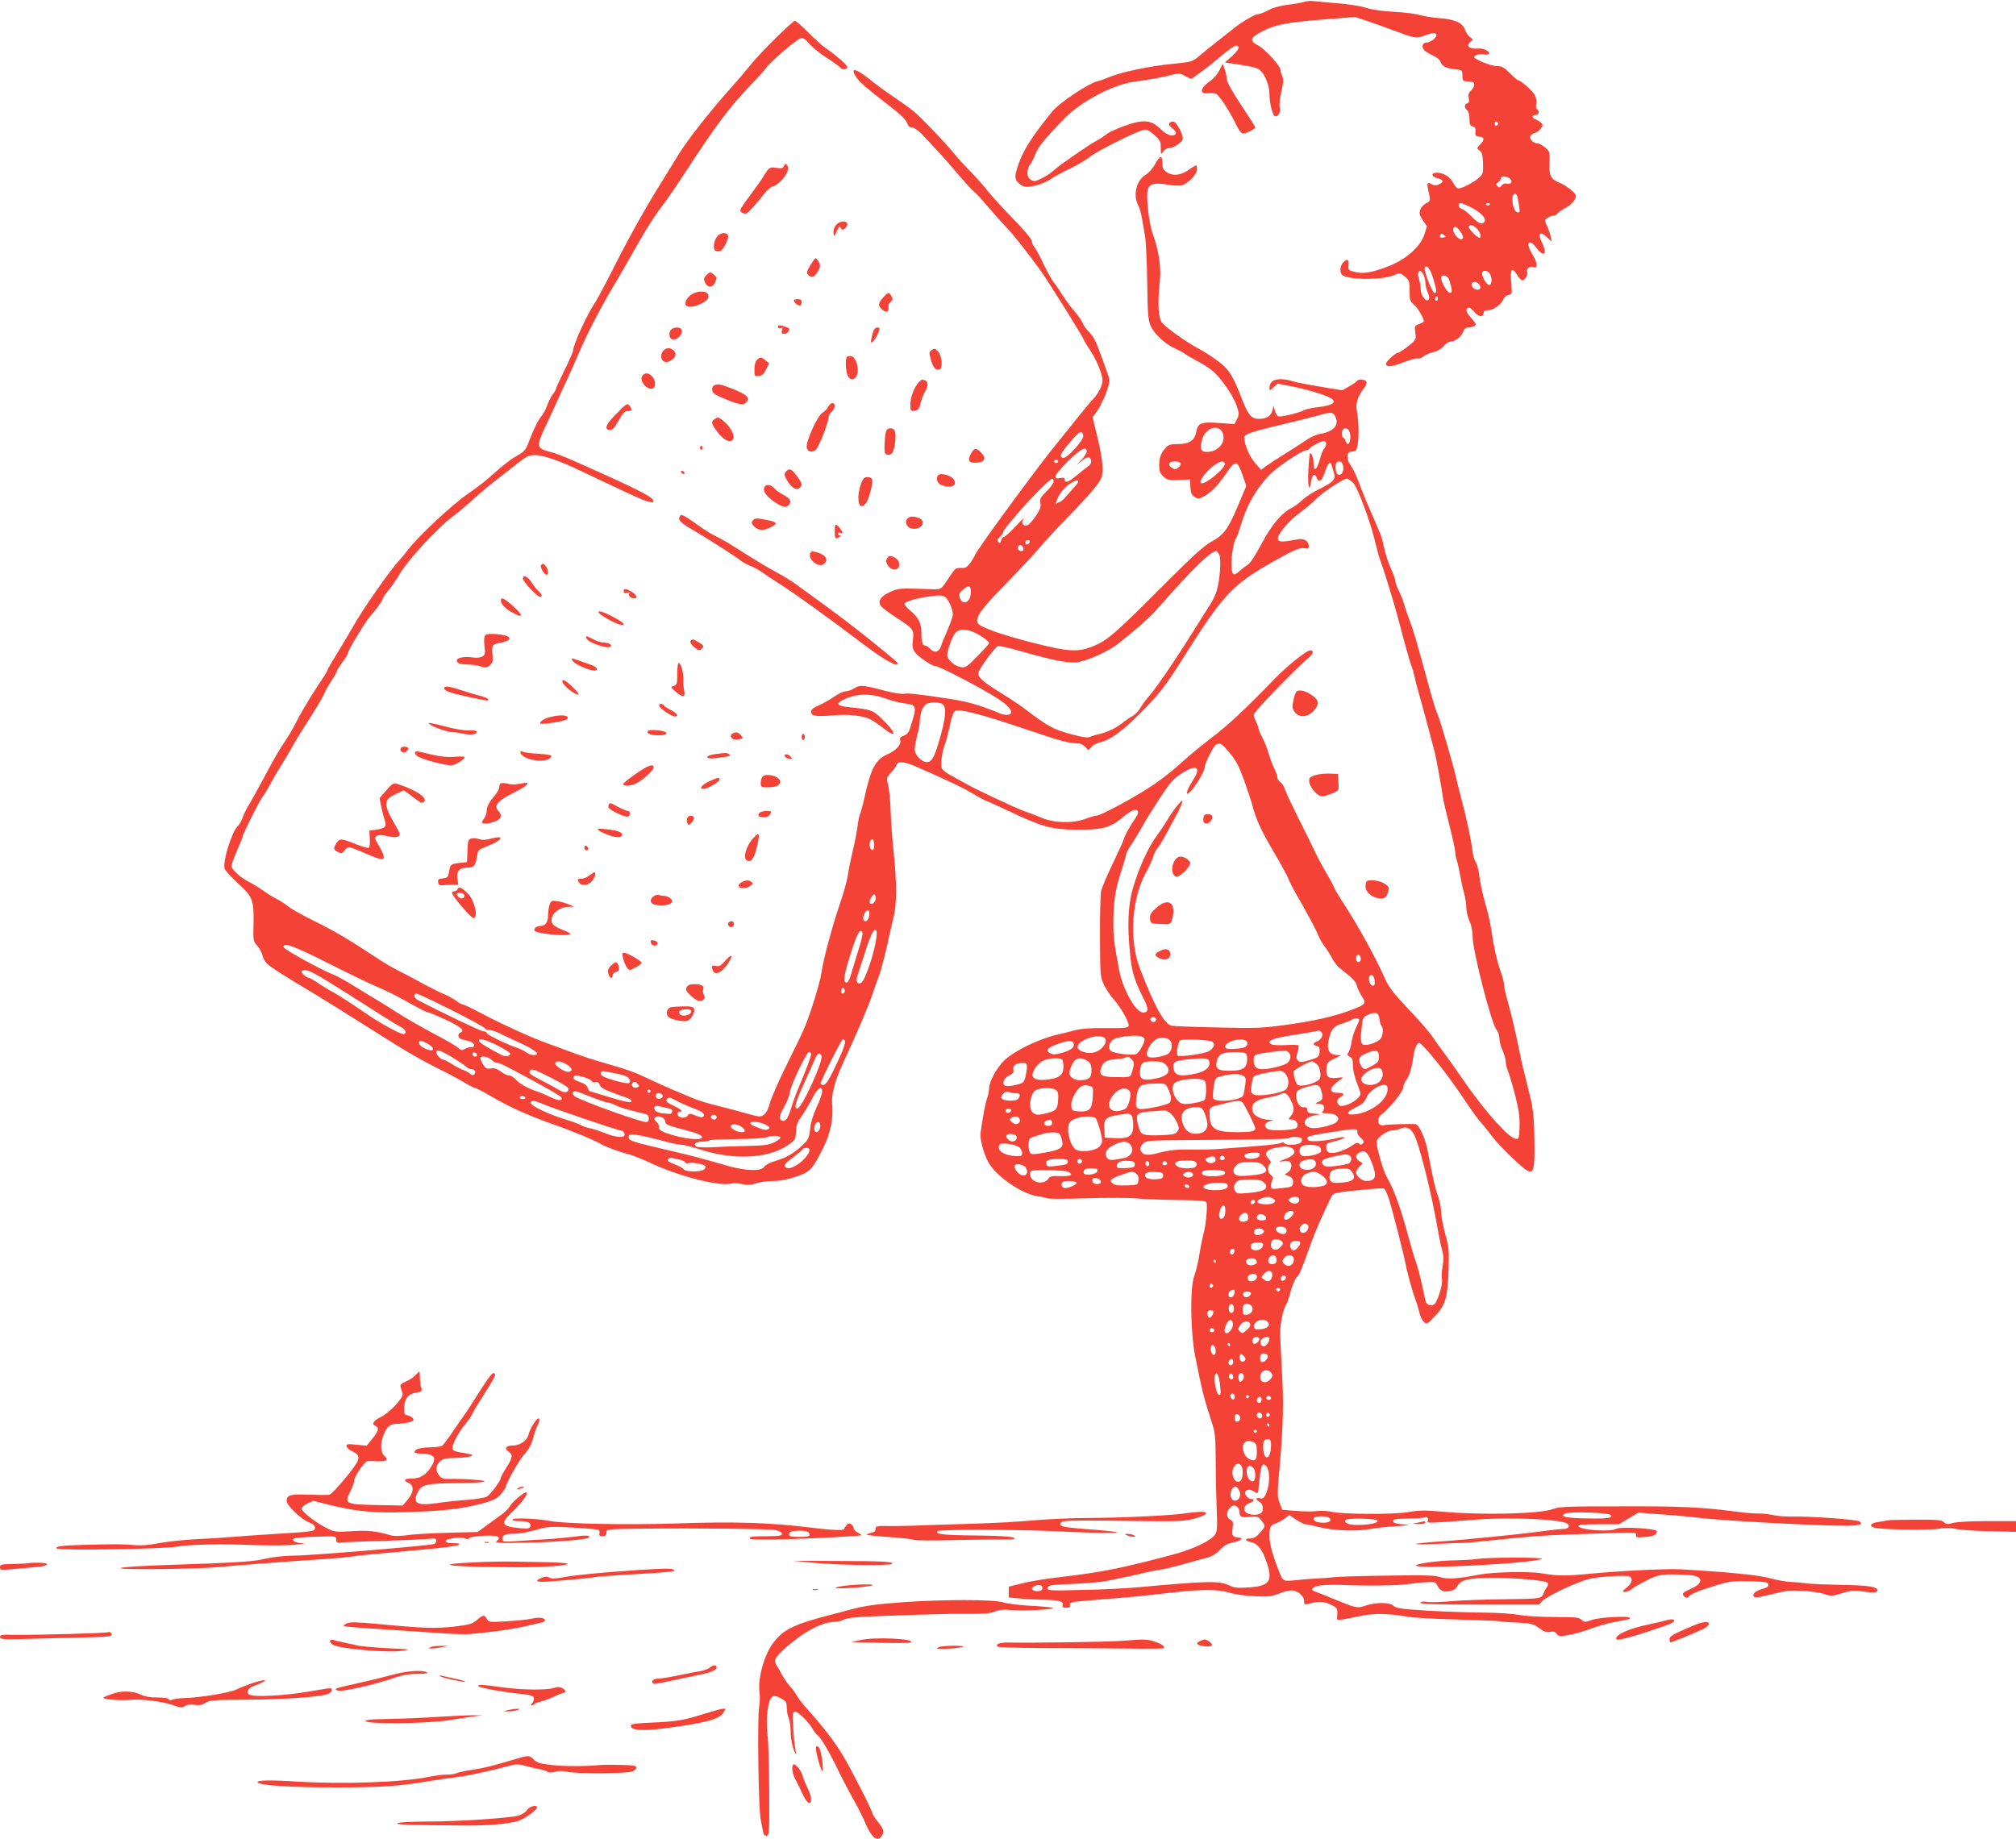 <?xml version="1.0" standalone="no"?>
<!DOCTYPE svg PUBLIC "-//W3C//DTD SVG 20010904//EN"
 "http://www.w3.org/TR/2001/REC-SVG-20010904/DTD/svg10.dtd">
<svg version="1.0" xmlns="http://www.w3.org/2000/svg"
 width="1280pt" height="1168pt" viewBox="0 0 1280 1168"
 preserveAspectRatio="xMidYMid meet">
<g transform="translate(0,1168) scale(0.1,-0.1)"
fill="#f44336" stroke="none">
<path d="M8280 11668 c-14 -5 -60 -13 -102 -18 -50 -6 -94 -18 -125 -35 -26
-14 -55 -25 -65 -25 -21 0 -109 -52 -167 -100 -24 -19 -69 -55 -101 -80 -32
-25 -79 -63 -104 -84 -46 -39 -48 -39 -174 -52 -140 -13 -329 -53 -397 -83
-23 -10 -57 -22 -74 -26 -57 -12 -246 -138 -290 -193 -143 -177 -192 -257
-225 -367 -17 -54 -11 -75 29 -101 20 -13 33 -14 82 -4 32 6 76 24 98 39 22
15 79 47 128 70 48 23 104 56 125 74 36 32 291 160 342 172 19 5 35 -3 68 -31
38 -34 42 -42 42 -83 0 -44 1 -45 16 -23 8 12 24 22 36 22 32 0 88 39 88 61 0
28 -38 99 -56 106 -8 3 -21 0 -27 -6 -9 -10 -5 -18 17 -36 16 -12 25 -28 22
-34 -14 -22 -57 -11 -92 25 -65 64 -112 69 -239 23 -47 -17 -98 -41 -113 -54
-15 -12 -43 -30 -62 -40 -44 -23 -238 -157 -266 -184 -27 -27 -105 -71 -126
-71 -9 0 -24 7 -33 17 -19 18 -14 65 8 92 8 9 21 37 31 63 17 46 68 107 191
232 101 102 302 208 430 226 117 16 201 32 247 45 38 10 50 10 70 -1 44 -25
51 -27 63 -18 6 5 33 25 60 44 27 19 82 63 123 98 40 34 80 62 87 62 31 0 24
-23 -20 -64 l-48 -43 44 -6 c129 -19 163 -27 181 -44 30 -27 58 -98 58 -149 0
-52 18 -132 32 -140 20 -12 40 19 33 53 -3 20 1 63 11 104 13 55 14 75 5 95
-6 14 -11 32 -11 41 0 24 -99 132 -141 154 -59 30 -53 50 29 92 77 40 154 55
382 73 l205 16 75 -25 c41 -14 113 -40 160 -57 143 -54 152 -56 202 -37 54 21
78 22 78 3 0 -18 -38 -46 -63 -46 -24 0 -33 -26 -16 -47 8 -9 33 -25 56 -35
23 -10 44 -27 48 -37 9 -30 31 -43 87 -50 53 -6 53 -6 53 -41 0 -27 4 -35 20
-36 48 -2 55 -5 55 -22 0 -11 -9 -27 -20 -37 -16 -14 -19 -26 -15 -47 5 -20 2
-30 -9 -34 -20 -8 -20 -28 -1 -44 9 -8 15 -29 15 -55 0 -35 4 -44 21 -48 15
-4 19 -12 17 -34 -3 -24 1 -28 25 -31 33 -4 34 -18 5 -50 -23 -23 -23 -24 -4
-38 16 -11 20 -28 22 -80 2 -61 0 -69 -24 -91 -35 -33 -120 -76 -137 -69 -7 2
-19 17 -27 32 -18 38 -59 65 -99 67 -45 3 -46 -24 -1 -35 38 -10 41 -24 8 -39
-17 -8 -29 -8 -46 1 -29 16 -32 10 -21 -41 15 -63 14 -66 -16 -81 -14 -7 -31
-26 -36 -41 -7 -23 -4 -35 17 -66 l26 -38 -16 -52 c-25 -76 -113 -155 -219
-198 -110 -44 -169 -54 -223 -40 -42 11 -43 13 -40 44 4 37 -10 43 -35 15 -20
-22 -22 -65 -4 -79 41 -32 257 -32 329 0 36 16 37 16 67 -9 29 -24 31 -31 31
-91 0 -58 3 -67 25 -85 24 -19 65 -86 65 -107 0 -5 -13 -14 -30 -19 -28 -10
-30 -13 -24 -55 6 -44 6 -45 -46 -86 -28 -22 -57 -41 -64 -41 -15 0 -76 -56
-76 -70 0 -23 33 -21 111 9 44 17 85 28 91 25 5 -4 22 2 36 13 15 11 43 23 63
27 21 4 47 18 63 36 14 17 33 30 42 30 30 0 72 30 82 60 7 20 18 30 31 30 26
0 51 10 51 20 0 5 -13 24 -30 42 -32 35 -37 52 -18 64 6 4 22 -7 38 -26 28
-34 60 -37 60 -5 0 10 10 15 29 15 33 0 86 39 96 70 4 11 18 23 31 26 25 6 25
8 19 79 -8 86 4 104 36 51 12 -20 27 -36 35 -36 17 0 37 37 30 55 -7 18 17 37
38 29 31 -12 29 25 -3 78 -47 75 -26 110 25 43 48 -64 71 -38 33 37 -28 56
-11 73 32 32 l31 -29 -7 35 c-4 19 -15 50 -24 68 -15 32 -15 35 4 48 10 8 26
14 36 14 9 0 22 7 30 16 7 8 29 24 49 34 43 22 74 64 63 84 -13 22 -65 61
-100 75 -57 23 -68 44 -65 126 3 70 2 73 -28 99 -18 14 -40 26 -50 26 -25 0
-51 27 -43 45 3 9 16 18 29 21 12 3 30 16 38 29 14 21 13 24 -2 37 -9 8 -25
18 -34 21 -24 9 -23 27 2 27 21 0 27 24 9 36 -6 4 -9 19 -5 35 4 19 -1 40 -12
59 -18 29 -87 90 -103 90 -4 0 -28 20 -52 45 -37 37 -51 45 -81 45 -38 0 -146
43 -146 58 0 13 41 23 67 16 11 -3 24 -1 27 5 9 14 -34 35 -68 33 -59 -5 -84
17 -48 44 16 12 16 14 -5 29 -12 8 -26 30 -32 48 -15 42 -63 64 -163 72 -42 3
-98 12 -125 20 -26 8 -100 17 -163 20 -71 4 -138 13 -175 25 -33 11 -114 24
-180 29 -66 5 -136 12 -155 14 -19 3 -46 0 -60 -5z m1232 -773 c0 -5 -5 -11
-11 -13 -6 -2 -11 4 -11 13 0 9 5 15 11 13 6 -2 11 -8 11 -13z m73 -348 c23
-17 10 -41 -18 -33 -13 3 -25 -1 -33 -12 -10 -14 -15 -15 -26 -4 -11 11 -10
16 5 26 9 7 17 18 17 25 0 15 32 14 55 -2z m49 -114 c2 -10 8 -38 11 -61 6
-39 5 -43 -11 -40 -31 6 -45 118 -15 118 5 0 12 -8 15 -17z m-296 -69 c61 -31
97 -67 89 -88 -11 -27 -39 -18 -83 28 -23 24 -50 46 -60 48 -23 4 -32 38 -11
38 8 0 38 -12 65 -26z m122 22 c0 -11 -19 -15 -25 -6 -3 5 1 10 9 10 9 0 16
-2 16 -4z m-83 -158 c22 -20 32 -58 16 -58 -15 0 -73 61 -68 71 10 15 27 11
52 -13z m-108 -14 c24 -31 27 -54 7 -54 -20 0 -56 48 -49 66 8 21 19 17 42
-12z m-103 -42 c-22 -5 -30 3 -21 18 5 8 11 7 22 -2 15 -12 14 -13 -1 -16z
m-66 -262 c24 -79 24 -90 7 -90 -14 0 -70 148 -61 161 13 21 36 -10 54 -71z
m-62 25 c7 -14 12 -37 12 -51 0 -13 7 -41 15 -61 11 -26 12 -40 5 -47 -17 -17
-50 30 -50 69 0 19 -5 46 -10 61 -19 49 7 75 28 29z m422 6 c15 -29 13 -71 -5
-71 -15 0 -45 49 -45 75 0 22 37 19 50 -4z m-261 -33 c5 -13 12 -38 16 -55 5
-26 3 -33 -9 -33 -16 0 -56 67 -56 95 0 24 39 18 49 -7z m189 -30 c18 -18 14
-38 -7 -38 -22 0 -45 25 -36 40 8 13 28 13 43 -2z m-262 -105 c-10 -10 -19 5
-10 18 6 11 8 11 12 0 2 -7 1 -15 -2 -18z"/>
<path d="M4923 11436 c-62 -61 -136 -140 -164 -176 -29 -36 -83 -99 -120 -140
-133 -149 -275 -330 -331 -422 -31 -51 -82 -133 -113 -183 -99 -159 -203 -345
-301 -540 -53 -104 -106 -203 -117 -219 -46 -65 -137 -263 -137 -298 0 -9 -25
-66 -55 -127 -30 -61 -55 -115 -55 -120 0 -5 -8 -19 -18 -32 -11 -13 -27 -46
-38 -74 -10 -27 -25 -56 -34 -65 -19 -19 -53 -87 -82 -165 -20 -53 -29 -63
-72 -87 -27 -14 -78 -52 -114 -83 -76 -69 -139 -119 -207 -165 -91 -62 -309
-266 -371 -347 -20 -26 -45 -57 -56 -68 -56 -59 -231 -308 -294 -420 -25 -44
-72 -123 -104 -175 -33 -52 -59 -99 -60 -103 0 -4 -8 -20 -18 -35 -61 -89
-145 -226 -173 -282 -18 -36 -46 -86 -63 -112 -59 -89 -85 -134 -155 -266 -39
-73 -82 -150 -95 -170 -12 -20 -28 -53 -35 -73 -6 -20 -20 -44 -30 -53 -38
-35 -98 -224 -85 -272 3 -11 41 -53 84 -93 93 -84 102 -107 100 -245 -3 -124
-3 -121 24 -153 14 -16 28 -43 32 -59 3 -16 15 -38 26 -50 18 -21 121 -87 290
-187 83 -50 256 -158 533 -333 72 -45 186 -110 255 -144 69 -34 150 -77 181
-96 31 -19 61 -34 67 -34 6 0 43 -19 84 -43 130 -76 240 -127 413 -188 110
-38 266 -103 296 -122 28 -18 125 -54 184 -68 22 -6 78 -28 125 -50 187 -89
446 -155 526 -135 13 4 43 2 68 -4 34 -7 54 -6 86 5 24 8 72 15 108 15 44 0
90 9 145 27 92 31 104 45 174 184 46 91 66 190 56 284 -5 54 21 150 70 255 76
162 167 373 186 435 12 39 31 90 41 115 10 25 32 108 50 185 17 77 37 166 45
197 19 73 19 214 0 398 -9 80 -18 200 -20 266 -2 67 -9 143 -16 168 -11 46
-11 48 18 79 17 18 33 40 36 50 9 25 48 21 125 -12 196 -86 294 -132 355 -169
36 -22 76 -43 87 -47 11 -4 78 -34 148 -67 211 -100 265 -115 423 -117 160 -2
216 12 284 68 65 54 93 67 107 53 8 -8 5 -21 -14 -49 -40 -60 -65 -106 -73
-133 -4 -14 -36 -83 -70 -155 -35 -71 -67 -148 -73 -170 -5 -22 -9 -155 -8
-295 1 -249 2 -256 26 -305 13 -27 40 -68 60 -90 46 -51 103 -153 96 -171 -5
-12 -32 -14 -143 -13 -102 1 -155 -3 -203 -15 -36 -10 -81 -21 -100 -25 -119
-26 -281 -104 -344 -166 -47 -45 -96 -135 -96 -176 0 -14 -6 -44 -13 -65 -12
-33 -25 -107 -42 -223 -4 -32 19 -120 46 -174 45 -91 215 -210 318 -224 25 -3
53 -9 61 -13 8 -4 116 -4 240 0 124 4 272 4 330 -1 58 -5 178 -9 267 -10 108
-1 166 -5 172 -13 10 -13 -2 -151 -19 -206 -5 -19 -17 -77 -25 -127 -8 -51
-23 -112 -32 -135 -28 -68 -25 -356 5 -508 45 -225 51 -252 105 -420 22 -67
25 -94 26 -250 0 -96 3 -233 6 -305 5 -97 3 -136 -7 -155 -23 -42 -136 -97
-280 -135 -319 -85 -445 -110 -710 -141 -75 -8 -179 -25 -230 -37 l-93 -23 0
-34 0 -35 65 -6 c36 -4 99 -7 141 -8 109 -2 142 -9 136 -32 -4 -15 1 -19 23
-19 22 0 27 4 23 18 -4 17 9 19 154 31 194 15 308 25 483 46 199 23 303 23
375 1 35 -11 102 -21 161 -23 84 -4 109 -1 152 16 29 12 65 21 81 21 39 0 81
-35 81 -67 0 -23 3 -25 28 -18 69 17 91 16 136 -3 47 -21 50 -26 46 -75 -2
-32 -15 -32 156 2 84 17 169 15 299 -7 33 -6 175 -14 315 -17 140 -4 258 -9
261 -11 3 -2 52 -6 108 -8 94 -5 106 -8 143 -35 31 -23 47 -29 70 -24 21 4 32
1 42 -13 12 -16 20 -17 72 -8 33 6 79 18 104 27 98 35 148 49 205 59 76 13 89
17 82 25 -13 12 -193 2 -239 -14 -45 -16 -48 -16 -67 1 -16 15 -40 17 -171 17
-87 0 -183 6 -224 13 -39 8 -138 14 -221 15 -82 0 -242 6 -354 12 -175 11
-207 15 -223 31 -23 23 -106 24 -176 2 -57 -19 -60 -18 -222 49 -47 19 -93 38
-103 41 -31 10 -13 31 34 37 24 4 80 5 124 4 170 -7 367 -5 432 5 38 5 93 11
122 12 49 3 56 1 67 -21 17 -34 38 -43 79 -35 25 4 40 15 50 34 20 38 75 50
229 50 140 0 326 -17 341 -31 6 -6 5 -16 -3 -27 -7 -9 -15 -24 -18 -32 -16
-44 -11 -43 -244 -46 -124 -1 -277 -7 -341 -12 -63 -6 -134 -8 -157 -5 -28 4
-42 2 -42 -6 0 -8 103 -11 375 -11 l376 0 22 23 c30 31 207 115 290 138 62 17
250 28 265 17 21 -17 14 -42 -20 -70 -29 -24 -31 -27 -12 -28 12 0 33 9 46 20
14 11 57 36 96 55 74 38 98 41 260 33 96 -5 105 -50 17 -88 -23 -10 -45 -23
-49 -28 -8 -14 24 -39 32 -25 12 18 63 40 168 72 93 29 111 31 220 29 102 -3
119 -5 122 -20 2 -12 -7 -20 -36 -28 -45 -12 -71 -35 -55 -51 7 -7 44 -1 114
17 90 23 117 25 199 21 52 -3 114 -13 136 -21 38 -13 47 -13 109 6 58 18 77
19 134 11 67 -10 91 -8 91 8 0 23 -65 32 -230 34 -96 2 -196 6 -223 10 -26 4
-71 8 -100 9 -28 1 -88 12 -132 24 -73 20 -267 39 -565 56 -91 5 -383 -10
-575 -28 -153 -15 -205 -15 -310 3 -80 13 -309 8 -395 -9 -130 -26 -201 -30
-245 -16 -34 12 -98 14 -336 10 -162 -2 -314 -7 -339 -10 -25 -3 -72 -7 -105
-8 -33 -2 -94 -6 -136 -11 -84 -8 -82 -9 -108 55 -42 107 -61 178 -61 224 0
58 6 71 37 80 12 4 37 17 56 30 l34 24 43 -29 c24 -16 50 -29 59 -29 9 0 52
-9 96 -20 86 -21 236 -26 315 -10 25 5 95 13 155 17 102 7 105 8 50 13 -44 4
-60 9 -60 20 0 12 18 15 97 16 53 1 101 5 107 8 13 8 24 -11 15 -26 -7 -12 17
-11 316 12 209 16 526 2 570 -25 23 -14 9 -35 -23 -35 -18 0 -85 -7 -148 -16
-151 -20 -481 -53 -647 -64 -74 -5 -137 -12 -140 -15 -4 -4 52 -4 123 0 72 3
146 7 165 6 19 0 94 7 165 14 237 26 348 34 515 40 91 3 225 8 298 10 122 4
133 3 130 -13 -3 -15 4 -17 52 -13 56 3 80 14 80 36 0 18 -229 32 -258 16 -39
-21 -231 -8 -240 17 -3 9 27 12 126 12 l131 0 61 37 62 37 157 -12 c86 -6 190
-16 231 -21 114 -16 728 -50 907 -50 109 -1 136 6 110 27 -14 12 -320 34 -430
31 -40 -1 -92 3 -117 9 -25 6 -68 11 -95 10 -28 0 -90 5 -140 12 -223 29 -351
35 -726 34 -348 0 -399 -2 -438 -17 -80 -31 -443 -40 -691 -18 -124 11 -157
11 -230 -2 -94 -16 -426 -14 -490 3 -19 5 -58 7 -86 4 -29 -4 -91 -3 -138 1
l-85 7 -16 43 c-16 39 -16 57 0 233 23 269 26 412 14 605 -5 93 -10 197 -11
231 -1 67 17 158 38 191 7 11 20 49 29 85 9 36 26 75 37 87 21 23 26 35 92
218 31 85 69 171 129 295 12 24 20 26 167 41 85 9 160 14 166 12 7 -2 21 -32
32 -66 21 -63 95 -353 107 -417 9 -51 45 -179 61 -220 7 -19 19 -56 25 -82 6
-26 19 -54 30 -63 17 -16 21 -15 68 35 68 71 81 114 88 287 4 130 3 149 -21
236 -14 52 -26 115 -26 140 0 25 -9 69 -19 99 -19 50 -29 95 -66 288 -17 85
-55 169 -78 171 -33 3 -191 -2 -197 -6 -5 -3 -15 -2 -24 1 -25 9 -19 51 9 70
41 27 135 144 135 168 0 13 9 34 19 48 20 25 35 77 46 158 3 25 13 54 21 65
14 19 16 18 65 -35 65 -72 170 -212 248 -330 35 -52 77 -111 95 -130 18 -19
49 -59 70 -87 21 -29 81 -93 134 -142 139 -129 139 -128 133 189 -2 73 -10
143 -22 190 -10 41 -23 94 -29 117 -5 24 -15 62 -21 85 -5 24 -15 66 -20 93
-23 115 -53 245 -75 321 -13 45 -24 93 -24 108 0 14 -9 49 -19 78 -24 64 -45
156 -61 263 -6 44 -21 112 -32 150 -27 95 -37 139 -47 213 -5 34 -15 70 -22
79 -8 9 -17 43 -21 77 -7 62 -40 216 -73 336 -9 36 -21 81 -25 100 -21 98
-111 405 -127 435 -6 11 -30 90 -53 175 -77 283 -98 354 -120 410 -12 30 -27
75 -34 100 -7 25 -23 64 -34 87 -12 23 -22 50 -22 59 0 10 -8 36 -18 58 -29
65 -43 107 -56 166 -14 64 -13 61 -78 210 -28 63 -64 151 -80 195 -16 44 -40
94 -54 112 -25 33 -25 82 0 84 6 1 18 2 26 3 27 2 35 153 14 263 -8 39 10 94
43 133 14 17 22 37 19 45 -6 16 -51 21 -60 6 -3 -5 -25 -21 -49 -34 l-44 -26
-144 24 c-79 13 -157 28 -172 34 -15 6 -48 12 -73 13 -48 1 -73 -18 -74 -56 0
-18 2 -18 25 4 l26 24 92 -18 c115 -23 237 -62 257 -82 13 -14 13 -17 -3 -28
-10 -8 -48 -17 -85 -21 -37 -4 -78 -13 -92 -20 -38 -19 -148 -45 -164 -39 -8
3 -18 20 -22 37 l-7 32 -9 -33 c-9 -35 -38 -52 -86 -52 -45 0 -67 25 -101 112
-64 166 -88 204 -161 257 -37 27 -89 61 -116 75 -75 38 -215 138 -237 168 -23
31 -28 121 -13 263 9 89 -7 195 -45 300 -26 74 -45 249 -30 286 12 33 45 40
125 26 34 -6 73 -7 88 -4 40 10 98 70 98 101 0 14 -3 26 -6 26 -3 0 -25 -13
-49 -30 -46 -32 -91 -38 -128 -19 -30 16 -37 28 -37 66 0 49 -15 47 -44 -6
-14 -27 -41 -58 -59 -69 -61 -35 -85 -128 -51 -194 9 -17 20 -56 25 -87 6 -31
14 -83 20 -116 5 -33 11 -163 13 -290 2 -193 6 -237 21 -273 21 -50 92 -117
155 -145 25 -11 52 -25 60 -32 8 -7 47 -29 85 -50 39 -20 85 -51 103 -68 55
-52 124 -155 144 -214 16 -50 16 -57 2 -85 l-16 -31 -100 7 c-114 8 -133 0
-144 -61 -9 -50 -45 -73 -114 -73 -46 0 -60 -4 -77 -22 -33 -36 -43 -63 -43
-113 0 -37 5 -51 27 -71 25 -23 34 -25 98 -22 l70 3 3 -48 c2 -37 8 -51 27
-63 23 -15 27 -15 68 9 44 26 87 73 146 160 44 65 60 60 90 -29 l24 -70 -53
-126 c-62 -148 -90 -186 -170 -229 -43 -23 -112 -85 -269 -242 -345 -346 -388
-383 -481 -421 -99 -40 -157 -36 -405 28 -191 50 -313 94 -326 118 -19 35 18
88 175 248 83 85 180 189 215 230 34 41 120 134 190 205 70 72 146 155 169
186 39 52 42 60 42 120 0 38 -13 115 -32 192 l-31 128 22 29 c12 16 26 40 31
52 6 13 14 30 19 38 4 8 15 37 24 64 13 42 14 55 2 85 -7 20 -18 52 -25 71
-49 138 -64 170 -91 196 -17 16 -37 43 -44 61 -7 17 -31 51 -52 75 -22 24 -54
68 -73 98 -19 30 -44 68 -57 83 -13 16 -42 68 -65 115 -22 48 -49 98 -59 111
-11 13 -19 32 -19 43 0 10 -52 72 -120 141 -65 67 -136 145 -157 172 -21 28
-69 82 -108 122 -38 39 -86 91 -105 115 -63 77 -221 242 -264 275 -22 18 -77
57 -121 87 -44 29 -111 78 -149 109 -97 77 -133 83 -87 13 20 -29 62 -66 218
-186 60 -46 95 -81 102 -100 7 -21 17 -30 32 -30 12 0 37 -17 58 -38 101 -106
164 -175 234 -259 43 -50 88 -100 101 -110 13 -10 52 -52 86 -93 35 -41 87
-100 116 -130 49 -51 114 -133 215 -270 46 -62 266 -414 279 -445 4 -11 24
-44 43 -72 40 -59 77 -151 77 -189 0 -32 -25 -81 -60 -119 -16 -16 -59 -69
-97 -116 -37 -47 -101 -126 -141 -175 -120 -147 -512 -682 -512 -700 0 -3 -12
-23 -27 -45 -24 -33 -33 -38 -62 -36 -30 2 -37 -3 -67 -48 -65 -97 -53 -89
-135 -86 -191 6 -193 6 -247 -18 -64 -29 -83 -62 -55 -94 10 -11 54 -43 98
-72 105 -68 109 -73 101 -139 -5 -44 -2 -58 14 -79 24 -31 108 -87 129 -87 9
0 63 -24 121 -54 256 -131 360 -199 360 -238 0 -20 -34 -24 -72 -8 -125 51
-195 72 -301 89 -201 31 -281 41 -308 35 -14 -3 -68 6 -120 19 -137 37 -161
39 -195 16 -16 -10 -40 -19 -54 -19 -14 0 -46 -15 -73 -34 -26 -18 -70 -43
-97 -55 -36 -15 -50 -27 -50 -41 0 -28 30 -32 140 -23 99 9 193 -2 240 -27 14
-7 47 -30 74 -51 97 -77 90 -34 -11 62 -51 49 -65 54 -202 68 -81 8 -89 24
-25 53 78 34 165 35 254 3 41 -15 100 -30 130 -33 67 -8 71 -19 39 -122 -18
-62 -26 -73 -51 -82 -22 -8 -27 -14 -22 -30 8 -26 -28 -65 -81 -88 -76 -33
-106 -91 -146 -274 -11 -49 -24 -96 -28 -105 -5 -9 -12 -43 -16 -76 -4 -33
-18 -107 -32 -165 -14 -58 -28 -130 -32 -160 -5 -30 -27 -109 -50 -175 -46
-134 -105 -353 -115 -430 -8 -63 -79 -291 -116 -370 -15 -33 -66 -139 -114
-235 -47 -96 -92 -199 -99 -229 -14 -54 -36 -81 -67 -81 -9 0 -46 9 -81 19
-35 10 -93 26 -129 35 -126 31 -176 46 -230 70 -30 13 -80 34 -110 46 -30 13
-100 44 -155 70 -94 45 -130 57 -310 109 -38 11 -106 33 -150 49 -44 17 -125
46 -180 66 -112 41 -295 125 -431 197 -50 27 -96 49 -103 49 -7 0 -27 11 -44
24 -18 13 -52 32 -76 42 -25 10 -86 40 -135 67 -50 28 -118 63 -151 80 -33 16
-89 48 -125 72 -199 131 -278 178 -403 240 -76 37 -155 81 -175 97 -20 17 -55
39 -77 50 -22 11 -61 35 -87 54 -25 18 -64 42 -87 53 -56 29 -111 79 -111 102
0 10 16 54 35 98 19 43 35 82 35 86 0 15 103 222 124 250 13 17 37 57 55 90
17 33 45 80 61 105 16 25 43 70 60 100 39 69 62 108 115 190 61 96 105 170
105 179 0 4 18 36 40 70 22 34 40 66 40 71 0 6 16 30 35 56 19 25 35 51 35 58
0 17 107 194 139 231 40 44 81 102 81 113 0 6 17 30 38 55 20 25 53 72 71 104
53 89 243 295 332 360 31 23 90 72 131 110 41 37 108 94 149 125 41 32 103 80
138 108 53 42 70 50 106 50 53 0 156 -35 287 -98 341 -162 406 -192 437 -198
26 -6 33 -4 29 7 -9 27 -111 78 -518 258 -47 21 -107 44 -135 51 -90 24 -92
32 -34 157 23 48 52 111 64 138 12 28 47 104 78 170 30 66 67 149 82 185 45
105 146 299 218 416 10 16 58 99 106 184 104 184 144 246 222 348 19 26 70
101 113 167 201 309 286 423 422 565 50 52 95 102 100 111 19 32 203 189 223
189 11 0 32 -16 48 -36 15 -20 64 -60 109 -89 45 -29 85 -58 88 -64 10 -15 46
-14 46 2 0 13 -71 76 -136 120 -22 15 -73 61 -113 102 -41 41 -79 74 -85 73
-6 -1 -61 -51 -123 -112z m3556 -2403 c25 -54 -13 -95 -100 -109 -23 -4 -62
-22 -87 -40 -26 -18 -85 -56 -132 -85 -47 -29 -100 -64 -119 -77 l-34 -26 -39
45 c-35 40 -68 118 -68 160 0 22 44 37 260 88 91 22 188 46 215 54 75 22 90
21 104 -10z m-715 -105 c21 -58 -31 -118 -101 -118 -40 0 -47 20 -30 80 21 76
108 101 131 38z m805 9 c10 -27 3 -77 -11 -77 -5 0 -12 9 -15 20 -3 11 -9 20
-14 20 -10 0 -12 43 -2 53 13 14 34 6 42 -16z m-1691 -25 c4 -26 -103 -144
-127 -140 -28 6 -21 25 40 96 61 74 81 84 87 44z m1542 -50 c0 -10 -6 -24 -12
-30 -7 -7 -20 -38 -28 -69 -18 -68 -40 -82 -40 -26 0 36 -14 73 -23 63 -2 -3
-7 -51 -10 -107 -5 -103 5 -147 17 -73 8 49 23 59 36 25 14 -36 33 -20 55 46
16 47 32 63 39 37 2 -7 8 -28 14 -47 15 -45 2 -60 -92 -107 -39 -19 -87 -50
-106 -68 -19 -19 -48 -41 -65 -49 -67 -34 -131 -109 -195 -230 -39 -74 -72
-124 -88 -134 -15 -9 -39 -28 -55 -42 -20 -18 -30 -22 -38 -14 -22 22 -6 193
21 228 4 6 17 44 30 85 35 119 91 218 175 309 44 48 210 161 237 161 9 0 18 4
20 8 5 13 72 50 91 51 10 1 17 -6 17 -17z m-1520 -49 c0 -9 -15 -33 -32 -52
l-33 -35 34 28 c37 30 54 30 59 -1 2 -12 -6 -26 -21 -36 -13 -9 -45 -34 -71
-56 -49 -42 -76 -52 -76 -26 0 11 -8 13 -30 9 -51 -11 -36 20 50 106 78 78
120 100 120 63z m-182 -64 c-2 -6 -8 -10 -13 -10 -5 0 -11 4 -13 10 -2 6 4 11
13 11 9 0 15 -5 13 -11z m778 -11 c6 -10 -20 -38 -36 -38 -3 0 -14 6 -25 13
-24 18 -11 37 25 37 16 0 32 -5 36 -12z m280 1 c15 -25 -132 -147 -152 -126
-12 11 29 68 72 102 49 37 68 42 80 24z m748 -5 c15 -39 -3 -78 -30 -67 -14 5
-20 64 -7 76 11 12 31 7 37 -9z m-1834 -112 c0 -10 -20 -38 -45 -62 -39 -38
-44 -48 -39 -75 4 -24 -2 -41 -28 -80 -41 -59 -63 -74 -80 -57 -10 10 -10 17
0 35 7 12 -16 -8 -50 -46 -35 -37 -68 -67 -74 -67 -7 0 -14 -10 -18 -22 -4
-18 -8 -20 -18 -10 -9 9 -7 16 10 32 12 12 22 26 22 32 0 6 15 27 33 48 17 21
52 61 77 91 66 77 188 199 200 199 5 0 10 -8 10 -18z m137 -29 c-14 -15 -40
-45 -57 -65 -18 -21 -38 -38 -45 -38 -7 0 -16 -6 -19 -12 -3 -7 -3 -2 0 12 11
43 44 89 87 118 50 34 71 25 34 -15z m1766 19 c29 -31 114 -262 142 -389 9
-37 22 -84 29 -103 20 -51 85 -261 111 -360 13 -47 34 -128 48 -180 14 -52 31
-108 37 -125 7 -16 16 -48 21 -70 4 -22 17 -71 28 -110 18 -61 74 -270 101
-375 9 -35 46 -237 53 -295 3 -16 21 -94 41 -172 20 -78 36 -153 36 -167 0
-14 4 -35 9 -48 5 -13 14 -54 21 -93 7 -38 18 -92 26 -119 8 -27 14 -68 14
-90 0 -23 9 -61 20 -85 12 -26 20 -65 20 -100 0 -87 118 -548 151 -590 11 -13
19 -38 19 -56 0 -18 9 -52 20 -76 11 -24 20 -56 20 -70 0 -15 7 -43 15 -63 8
-19 29 -89 46 -155 23 -93 29 -136 27 -197 -3 -76 -4 -79 -26 -76 -40 4 -189
169 -311 344 -62 90 -128 183 -147 208 -19 25 -50 68 -69 96 -18 28 -87 107
-152 175 -92 97 -124 138 -147 189 -68 152 -170 336 -280 506 -25 39 -46 74
-46 79 0 4 -21 44 -48 89 -26 45 -61 110 -77 145 -17 36 -62 128 -101 205 -39
78 -77 158 -84 179 -6 21 -20 43 -31 50 -10 6 -19 20 -19 30 0 10 -8 34 -19
55 -10 20 -26 63 -35 94 -9 32 -28 79 -41 104 -14 26 -25 53 -25 59 0 7 -7 26
-15 41 -8 16 -15 37 -15 46 0 16 272 298 348 360 31 26 36 48 11 48 -23 0
-143 -96 -221 -176 -202 -208 -301 -300 -408 -381 -63 -48 -146 -117 -185
-153 -38 -36 -115 -98 -170 -136 -101 -71 -344 -204 -374 -204 -9 0 -40 -9
-69 -20 -79 -30 -199 -27 -277 6 -33 14 -85 34 -115 44 -48 16 -340 154 -380
180 -8 5 -41 23 -72 40 -32 16 -62 38 -67 49 -11 20 -1 106 19 156 7 17 20 68
30 115 10 50 23 88 33 94 27 17 163 -18 467 -121 198 -67 255 -83 305 -83 22
0 41 -8 55 -22 l20 -22 20 21 c10 12 34 24 52 28 64 14 141 69 253 181 123
123 164 176 268 341 262 417 319 478 578 625 136 77 171 92 204 86 19 -4 25
-1 25 13 0 32 -30 52 -69 44 -96 -18 -121 -18 -127 -1 -10 25 62 113 140 171
39 29 85 67 101 85 35 38 173 130 196 130 8 0 27 -13 42 -28z m-2055 -374 c-6
-18 -28 -21 -28 -4 0 9 7 16 16 16 9 0 14 -5 12 -12z m-40 -41 c2 -10 -3 -17
-12 -17 -18 0 -29 16 -21 31 9 14 29 6 33 -14z m1243 -39 c14 -25 5 -160 -16
-230 -7 -25 -28 -69 -47 -96 -18 -28 -62 -97 -97 -154 -112 -179 -230 -354
-279 -411 -26 -30 -55 -69 -64 -86 -10 -17 -31 -39 -48 -49 -18 -9 -41 -25
-53 -35 -41 -35 -102 -66 -151 -77 -27 -6 -57 -15 -67 -20 -13 -7 -47 -2 -124
19 -107 29 -144 49 -285 157 -30 23 -95 67 -145 97 -129 80 -160 107 -152 138
8 29 104 158 123 166 8 3 69 -11 136 -30 233 -66 321 -83 382 -70 70 15 189
71 244 114 134 107 203 168 255 228 219 249 333 361 369 361 4 0 12 -10 19
-22z m-1577 -243 c-2 -63 -56 -84 -71 -27 -5 20 0 30 23 49 38 30 49 25 48
-22z m-165 -25 c20 -10 51 -78 51 -111 0 -12 -15 -56 -33 -98 -19 -42 -38 -89
-43 -106 -12 -37 -43 -44 -69 -15 -10 11 -24 20 -30 20 -18 0 -25 24 -25 81 0
62 -18 97 -71 142 -24 19 -39 39 -35 45 8 13 69 31 141 42 73 11 94 11 114 0z
m224 -246 c31 -19 57 -40 57 -47 0 -6 -34 -44 -75 -85 -69 -70 -76 -74 -107
-68 -35 7 -74 39 -83 67 -7 21 28 125 51 150 29 32 90 25 157 -17z m-242 -434
c32 -17 25 -91 -22 -248 -29 -96 -45 -122 -75 -122 -29 0 -71 41 -76 73 -2 12
5 53 14 91 10 38 18 81 18 95 0 49 21 102 43 111 30 12 75 12 98 0z m1827
-312 c41 -50 59 -84 92 -176 22 -63 45 -131 50 -151 23 -90 55 -162 133 -294
46 -78 90 -158 97 -177 7 -19 28 -60 45 -90 64 -109 132 -236 145 -270 7 -19
26 -51 40 -70 15 -19 37 -54 48 -76 12 -23 35 -53 52 -65 78 -61 99 -82 105
-109 4 -16 18 -46 31 -66 30 -44 25 -52 -48 -81 -121 -47 -249 -77 -451 -104
-135 -18 -182 -20 -417 -14 -146 3 -277 8 -292 11 -45 9 -109 125 -201 365
-69 178 -52 441 37 604 19 33 39 78 46 100 7 22 20 49 30 60 16 18 40 61 117
205 17 30 33 66 37 80 6 23 4 22 -24 -10 -17 -19 -46 -60 -64 -90 -18 -31 -53
-83 -77 -116 -59 -79 -133 -256 -158 -374 -21 -102 -22 -224 -3 -395 10 -93
29 -150 83 -256 33 -66 32 -89 -3 -89 -47 0 -128 144 -152 269 -32 166 -38
212 -37 308 0 126 14 215 52 326 16 49 29 94 29 101 0 8 15 36 33 62 18 27 51
81 72 119 21 39 72 120 112 181 63 96 82 118 138 154 90 58 124 39 72 -40 -30
-47 -49 -90 -38 -90 23 0 111 137 111 172 0 22 57 135 72 141 27 11 35 6 86
-55z m-2258 -584 c0 -24 -4 -34 -12 -32 -24 8 -22 68 2 68 5 0 10 -16 10 -36z
m10 -339 c0 -24 -24 -44 -37 -31 -9 8 14 56 27 56 5 0 10 -11 10 -25z m-40
-94 c0 -30 -11 -51 -26 -51 -17 0 -18 24 -4 51 14 24 30 25 30 0z m44 -159
c-14 -100 -71 -268 -96 -283 -25 -16 -37 9 -23 49 7 20 28 82 45 137 37 117
57 158 71 149 6 -3 7 -25 3 -52z m-88 34 c3 -7 -8 -56 -25 -107 -16 -52 -37
-120 -46 -151 -10 -37 -21 -58 -30 -58 -21 0 -19 34 10 131 52 174 76 224 91
185z m-3398 -190 c125 -63 265 -131 312 -151 47 -20 114 -52 150 -72 36 -20
88 -49 117 -64 28 -16 57 -29 63 -29 7 0 56 -21 111 -46 96 -46 123 -69 94
-80 -18 -7 -20 -30 -3 -40 7 -4 28 -10 48 -14 40 -6 57 -40 21 -40 -12 0 -30
-5 -41 -12 -16 -10 -23 -9 -42 8 -13 12 -81 52 -153 89 -71 38 -169 94 -217
124 -48 31 -115 73 -150 94 -35 20 -101 61 -148 90 -47 29 -101 59 -120 66
-82 32 -320 163 -320 177 0 31 60 9 278 -100z m6562 23 c0 -10 -7 -19 -15 -19
-15 0 -21 31 -9 43 11 10 24 -3 24 -24z m-6647 -90 c46 -24 117 -68 364 -225
88 -57 173 -109 186 -115 31 -14 42 -38 22 -46 -15 -5 -132 57 -225 120 -132
90 -217 144 -233 150 -9 4 -44 25 -77 47 -32 22 -63 40 -67 40 -17 0 -53 32
-48 41 9 14 32 11 78 -12z m6735 -47 c2 -24 -1 -32 -12 -32 -17 0 -32 42 -21
60 12 20 30 4 33 -28z m-3368 -76 c-14 -14 -24 0 -16 21 6 15 8 15 16 3 6 -9
5 -19 0 -24z m-2490 -112 c115 -58 210 -110 210 -115 0 -5 10 -9 23 -9 12 0
40 -9 62 -19 22 -11 86 -41 143 -67 98 -46 128 -74 78 -74 -13 0 -34 8 -47 18
-13 10 -42 24 -64 31 -66 22 -185 81 -185 91 0 6 -9 10 -20 10 -15 0 -267 120
-415 198 -27 14 -34 42 -10 42 8 0 109 -48 225 -106z m5888 -54 c2 -19 8 -39
13 -44 14 -15 11 -59 -5 -82 -17 -23 -86 -47 -110 -38 -18 7 -20 36 -9 122 5
47 9 55 37 67 50 22 70 15 74 -25z m-1418 -5 c0 -8 -6 -15 -14 -15 -17 0 -28
14 -19 24 12 12 33 6 33 -9z m1290 -3 c0 -3 -9 -25 -20 -48 -12 -23 -25 -65
-29 -93 -4 -27 -13 -57 -20 -65 -10 -12 -8 -17 8 -26 17 -8 21 -20 21 -58 0
-27 11 -75 27 -114 26 -67 26 -68 7 -89 -30 -34 -102 -63 -120 -49 -20 17 -18
38 6 52 30 19 24 28 -15 28 -65 0 -57 35 21 88 16 11 13 12 -27 7 -56 -7 -72
7 -67 62 3 34 8 40 48 59 l45 22 -35 3 c-46 5 -59 39 -41 107 15 59 31 76 84
92 23 7 50 18 61 25 17 13 46 10 46 -3z m-239 -110 c-6 -11 -20 -24 -31 -27
-26 -8 -26 -21 1 -28 16 -4 20 -12 17 -38 -3 -31 -7 -34 -63 -51 -52 -15 -62
-16 -74 -3 -12 12 -12 21 -3 51 6 21 9 41 7 45 -3 4 -40 5 -83 2 -44 -2 -83 0
-92 6 -32 22 13 39 154 60 77 12 142 23 145 26 2 3 11 -1 19 -9 11 -10 11 -18
3 -34z m-1125 -7 c7 -18 -32 -91 -53 -99 -25 -10 -139 4 -159 19 -22 16 -12
60 18 76 26 14 121 26 161 20 16 -2 31 -9 33 -16z m-262 9 c43 -16 -4 -89 -64
-99 -39 -7 -90 9 -97 30 -13 40 106 90 161 69z m420 -17 c27 -20 18 -79 -14
-93 -37 -17 -103 -26 -119 -15 -19 12 -8 51 25 90 28 34 75 42 108 18z m-4264
-37 c44 -23 80 -45 80 -51 0 -16 -30 -22 -53 -10 -80 40 -141 78 -145 89 -7
23 37 12 118 -28z m2204 31 c8 -12 -14 -69 -69 -183 -35 -71 -53 -98 -67 -98
-10 0 -18 4 -18 9 0 16 133 281 141 281 4 0 10 -4 13 -9z m2334 -7 c19 -14 11
-38 -21 -59 -25 -16 -182 -39 -199 -29 -12 8 1 87 16 97 17 11 186 4 204 -9z
m206 10 c27 -10 19 -42 -11 -48 -39 -9 -102 -10 -109 -3 -28 28 71 70 120 51z
m-5186 -24 c56 -34 32 -56 -28 -25 -30 15 -41 45 -17 45 6 0 27 -9 45 -20z
m4098 5 c10 -24 -14 -44 -72 -61 -40 -11 -58 -12 -74 -4 -34 18 -23 35 38 57
69 26 101 28 108 8z m-3950 -86 c38 -23 78 -50 90 -60 11 -11 28 -19 37 -19
21 0 32 -19 18 -33 -7 -7 -15 -6 -28 5 -10 9 -29 19 -42 23 -13 4 -44 20 -69
36 -25 16 -50 29 -56 29 -15 0 -46 31 -46 47 0 22 23 15 96 -28z m5317 26 c17
-16 12 -48 -9 -65 -18 -16 -112 -40 -154 -40 -45 0 -60 15 -60 57 0 37 3 38
110 52 95 12 97 12 113 -4z m572 -25 c0 -30 -5 -37 -40 -57 -22 -12 -43 -23
-47 -23 -15 0 -38 33 -38 56 0 20 9 29 43 44 62 28 82 23 82 -20z m-5727 12
c2 -7 -3 -12 -12 -12 -9 0 -16 7 -16 16 0 17 22 14 28 -4z m2122 3 c0 -14 -36
-111 -85 -225 -13 -30 -30 -80 -40 -111 -20 -70 -37 -94 -59 -86 -23 9 -20 30
15 92 17 30 32 69 34 88 4 43 106 257 123 257 6 0 12 -7 12 -15z m2758 6 c8
-5 12 -23 10 -47 -4 -49 -30 -64 -114 -64 -71 0 -89 13 -79 59 7 33 20 46 50
54 34 8 119 7 133 -2z m-2692 -16 c13 -32 -126 -335 -153 -335 -24 0 -14 36
45 166 32 71 64 141 70 157 13 30 29 35 38 12z m-2096 -25 c11 -11 27 -20 35
-20 19 0 34 -7 237 -117 87 -47 162 -91 169 -99 21 -26 -17 -27 -67 -1 -27 13
-65 29 -85 36 -56 18 -108 47 -134 75 -13 14 -32 26 -43 26 -10 0 -34 11 -52
25 -24 18 -43 24 -60 20 -14 -3 -29 -2 -35 3 -13 9 -35 49 -35 62 0 18 49 11
70 -10z m4064 4 c19 -18 19 -27 5 -76 -11 -41 -7 -40 -114 -38 -82 1 -100 14
-83 61 13 37 35 49 99 53 27 2 53 7 56 10 10 10 21 7 37 -10z m-439 -5 c4 -6
7 -27 7 -47 0 -47 -27 -69 -96 -77 -59 -8 -91 -1 -99 19 -10 24 27 80 63 98
39 20 115 24 125 7z m148 0 c30 -16 37 -28 37 -71 0 -43 -19 -58 -74 -58 -35
0 -66 21 -66 45 0 24 21 70 37 83 21 15 38 15 66 1z m784 -6 c13 -33 -19 -66
-77 -79 -111 -26 -150 -15 -150 45 0 27 15 35 80 42 107 12 140 10 147 -8z
m-4079 -23 c34 -21 41 -37 18 -46 -25 -9 -101 40 -90 57 9 15 37 10 72 -11z
m3802 0 c45 -45 12 -80 -90 -94 -59 -8 -75 3 -72 50 4 55 16 64 83 64 46 0 64
-5 79 -20z m959 3 c14 -12 22 -31 24 -58 2 -37 -1 -41 -37 -59 -21 -10 -55
-19 -75 -20 -33 -1 -36 2 -49 38 -7 22 -10 46 -8 53 5 12 100 63 117 63 4 0
16 -8 28 -17z m-1839 -20 c0 -16 -5 -44 -10 -65 -9 -33 -15 -37 -60 -48 -28
-7 -57 -9 -66 -6 -26 10 -12 49 23 66 25 12 31 20 27 37 -7 25 17 42 59 43 23
0 27 -4 27 -27z m2254 -19 c19 -50 -16 -94 -76 -94 -45 0 -69 30 -46 57 37 45
110 68 122 37z m-5274 -49 c68 -34 110 -61 110 -70 0 -26 -28 -28 -62 -6 -18
11 -64 36 -103 56 -80 41 -90 49 -81 64 11 17 20 14 136 -44z m423 25 c54 -10
77 -24 77 -47 0 -12 -8 -14 -32 -10 -60 10 -142 37 -149 49 -12 20 1 30 30 23
14 -3 48 -10 74 -15z m4241 -2 c24 -34 21 -85 -6 -101 -37 -23 -171 -42 -197
-28 -20 11 -21 17 -15 59 3 26 10 51 15 56 9 10 117 33 161 35 17 1 32 -7 42
-21z m-272 -9 c18 -10 20 -17 14 -60 -4 -27 -9 -56 -12 -64 -13 -34 -179 -50
-191 -19 -3 9 -2 41 3 73 9 56 9 56 54 68 58 15 106 16 132 2z m-4180 -11 c22
-6 42 -17 45 -24 2 -6 13 -10 24 -7 13 4 21 -1 27 -17 6 -17 31 -31 101 -56
102 -36 106 -38 97 -52 -3 -6 -58 6 -132 29 -69 21 -128 39 -130 39 -3 0 -8
10 -13 23 -6 15 -23 27 -50 36 -24 7 -41 18 -41 26 0 18 20 19 72 3z m3938
-23 c12 -15 10 -108 -3 -121 -11 -12 -113 -30 -136 -24 -49 11 -85 100 -54
131 28 28 173 39 193 14z m-3600 -20 c10 -12 9 -16 -5 -21 -19 -8 -40 9 -31
25 10 15 21 14 36 -4z m3363 -22 c24 -47 28 -80 13 -96 -8 -8 -54 -21 -102
-30 -109 -20 -118 -15 -109 57 12 87 18 92 127 95 53 1 59 -1 71 -26z m-494
10 c22 -6 23 -9 19 -71 -5 -78 -21 -94 -88 -90 -43 3 -45 5 -48 35 -2 21 6 48
23 77 22 38 34 48 65 55 3 0 16 -2 29 -6z m1471 -33 c12 -45 8 -57 -24 -70
-19 -8 -19 -9 7 -9 32 -1 45 -24 27 -46 -11 -13 -7 -15 27 -15 72 0 95 -45 35
-69 -45 -18 -109 -29 -136 -24 -64 13 -53 65 16 79 l43 8 -42 4 c-35 2 -43 7
-43 23 0 15 -6 19 -22 17 -26 -3 -48 31 -48 74 0 31 9 38 65 55 73 20 83 17
95 -27z m420 12 c0 -66 -100 -144 -202 -158 -66 -9 -64 14 3 45 39 19 54 33
65 61 16 39 72 79 112 80 18 0 22 -6 22 -28z m-3590 -16 c0 -13 -16 -57 -35
-97 -22 -48 -37 -97 -41 -137 -6 -53 -12 -69 -38 -94 -55 -55 -108 -88 -175
-108 -40 -12 -71 -27 -79 -40 -18 -29 -112 -27 -227 5 -192 55 -235 66 -380
100 -224 52 -250 60 -253 79 -7 34 29 30 259 -30 30 -8 66 -14 79 -14 12 0 66
-14 119 -31 226 -72 453 -55 575 44 25 20 29 31 30 73 1 39 9 59 38 99 19 28
50 78 67 113 32 64 61 82 61 38z m1481 14 c14 -8 19 -21 18 -48 -2 -72 -10
-85 -64 -99 -66 -17 -80 -16 -100 4 -25 25 -15 110 15 135 25 20 99 25 131 8z
m472 -11 c7 -12 6 -31 -3 -62 -10 -38 -18 -48 -45 -57 -72 -24 -107 22 -66 84
35 53 92 70 114 35z m-3043 1 c0 -5 -4 -10 -10 -10 -5 0 -10 5 -10 10 0 6 5
10 10 10 6 0 10 -4 10 -10z m-380 -35 c47 -19 93 -35 103 -35 10 0 34 -8 55
-19 20 -10 69 -26 107 -35 39 -10 78 -20 88 -22 20 -6 23 -42 4 -50 -20 -7
-405 130 -455 162 -23 15 -22 34 2 34 6 0 50 -16 96 -35z m2690 23 c34 0 41
-7 30 -28 -8 -15 -21 -20 -53 -20 -54 0 -73 16 -50 42 11 13 24 17 38 13 11
-4 27 -7 35 -7z m-2232 -15 c5 -17 -26 -29 -40 -15 -6 6 -7 15 -3 22 9 14 37
9 43 -7z m3989 -33 c23 -47 22 -72 -5 -102 -14 -17 -13 -18 11 -18 28 0 47
-34 29 -52 -16 -16 -156 -22 -181 -9 -29 16 -26 37 7 49 l27 10 -33 1 c-40 1
-87 24 -96 46 -20 53 8 79 100 96 32 6 66 15 74 20 27 16 45 5 67 -41z m-4862
20 c3 -5 -3 -10 -14 -10 -12 0 -21 5 -21 10 0 6 6 10 14 10 8 0 18 -4 21 -10z
m967 -24 c25 -13 73 -34 106 -46 57 -21 76 -40 53 -54 -5 -3 -26 1 -46 10 -34
14 -38 14 -49 -1 -15 -21 -60 -16 -64 8 -2 10 3 17 13 17 25 0 9 16 -40 39
-44 20 -52 30 -38 44 10 11 17 9 65 -17z m-855 -17 c64 -28 479 -169 497 -169
15 0 28 -24 19 -34 -13 -13 -66 -5 -124 19 -34 13 -78 28 -98 31 -20 4 -45 13
-56 20 -11 7 -58 24 -105 38 -105 33 -210 84 -210 102 0 19 20 17 77 -7z
m4443 9 c16 -21 80 -150 80 -163 0 -20 -25 -25 -113 -25 -145 0 -177 21 -177
114 0 43 1 44 43 55 120 32 152 36 167 19z m-3652 -35 c23 -4 32 -11 30 -22
-2 -9 -9 -16 -16 -15 -6 1 -25 2 -40 3 -16 0 -36 7 -47 14 -23 18 -10 41 19
32 11 -3 36 -8 54 -12z m3405 -20 c8 -16 17 -45 21 -65 9 -50 -18 -78 -73 -78
-46 0 -76 30 -87 86 -10 52 24 82 93 83 26 1 35 -5 46 -26z m-1223 8 c0 -14
-18 -23 -30 -16 -6 4 -8 11 -5 16 8 12 35 12 35 0z m1014 -23 c14 -13 32 -39
40 -59 13 -31 13 -39 1 -55 -11 -16 -29 -20 -99 -23 -117 -4 -133 1 -145 47
-26 90 -18 99 89 105 30 2 63 4 72 5 9 1 28 -8 42 -20z m-255 -7 c10 -6 15
-28 16 -61 2 -73 -24 -92 -114 -88 l-66 3 -3 39 c-7 80 5 94 93 106 28 4 52 8
55 8 3 1 11 -2 19 -7z m-2629 -16 c0 -8 -6 -15 -14 -15 -17 0 -28 14 -19 24
12 12 33 6 33 -9z m-340 -5 c8 -5 15 -17 15 -27 0 -13 21 -22 90 -40 112 -28
147 -43 142 -57 -6 -17 -83 -12 -170 11 -82 23 -111 38 -103 58 2 7 -5 20 -15
29 -33 28 3 50 41 26z m2264 -7 c4 -9 1 -20 -6 -25 -18 -11 -21 -10 -44 7 -16
13 -17 16 -4 25 23 15 47 12 54 -7z m484 4 c6 -7 18 -43 28 -80 15 -61 15 -69
1 -91 -22 -33 -115 -49 -157 -26 -25 14 -52 89 -48 136 3 33 8 42 38 56 41 21
123 24 138 5z m-278 -27 c0 -15 -7 -20 -25 -20 -41 0 -30 37 13 39 6 1 12 -8
12 -19z m-1811 -17 c21 -13 22 -17 8 -24 -9 -6 -27 -5 -44 2 -15 6 -38 15 -51
20 -13 5 -20 14 -17 19 8 14 72 3 104 -17z m337 -17 c-8 -33 -36 -35 -36 -3 0
28 20 51 33 38 5 -5 7 -21 3 -35z m-498 8 c27 -19 28 -34 2 -34 -29 0 -70 21
-70 37 0 18 41 17 68 -3z m4266 -41 c33 -51 115 -377 156 -618 7 -38 18 -94
26 -123 10 -39 11 -67 3 -105 -5 -29 -7 -64 -4 -79 6 -25 -13 -98 -37 -146 -9
-17 -19 -22 -37 -20 -21 2 -27 10 -34 43 -22 108 -41 185 -57 231 -11 28 -37
119 -59 201 -42 153 -84 267 -126 338 -22 38 -65 186 -65 224 0 23 64 71 97
72 15 0 37 4 48 9 42 18 64 11 89 -27z m-356 10 c-2 -10 8 -28 22 -40 20 -17
23 -24 13 -34 -10 -10 -16 -10 -24 -2 -9 9 -20 6 -43 -11 -17 -13 -53 -30 -80
-39 -58 -18 -86 -9 -86 28 0 19 7 26 28 31 52 11 93 26 88 31 -3 3 -25 1 -48
-5 -76 -19 -174 -26 -183 -12 -15 24 -6 27 210 60 89 13 107 12 103 -7z
m-1890 -15 c5 -7 13 -27 16 -45 10 -42 -14 -57 -117 -74 -67 -11 -80 -11 -87
1 -14 22 -12 90 3 94 6 2 32 10 57 19 55 19 114 21 128 5z m-273 -23 c0 -23
-30 -32 -50 -15 -27 22 -18 42 18 38 24 -2 32 -8 32 -23z m-1500 0 c0 -5 -18
-19 -40 -30 -33 -16 -64 -20 -180 -23 -77 -1 -176 -5 -220 -8 -44 -2 -86 0
-94 5 -22 15 -3 31 38 31 21 0 41 3 45 8 4 4 83 7 174 8 98 1 177 6 192 12 30
13 85 11 85 -3z m3310 -5 c4 -6 1 -17 -5 -25 -14 -17 -95 -21 -105 -5 -4 6
-13 7 -23 1 -15 -8 -144 -20 -387 -37 -44 -4 -129 -5 -190 -4 -82 1 -130 -4
-188 -19 -75 -20 -104 -19 -119 3 -13 18 -9 35 11 55 18 18 38 19 298 21 484
3 622 6 629 13 11 11 72 8 79 -3z m-1091 -36 c31 -31 11 -79 -37 -88 -74 -16
-95 -16 -106 -2 -23 28 -9 60 39 84 52 26 83 28 104 6z m-702 -21 c21 -19 24
-53 6 -54 -86 -7 -157 31 -132 72 9 16 104 2 126 -18z m1908 2 c7 -8 10 -21 7
-28 -7 -19 -108 -39 -124 -25 -16 13 -17 40 -1 56 17 17 103 15 118 -3z m-174
-9 c28 -21 9 -47 -52 -69 -36 -13 -40 -17 -17 -13 18 3 40 3 48 0 22 -9 18
-51 -7 -68 l-21 -15 26 -10 c19 -8 27 -18 27 -35 0 -32 -6 -35 -79 -42 -59 -7
-61 -6 -61 17 0 13 4 31 9 39 7 10 4 18 -10 28 -21 15 -25 52 -7 70 9 9 8 16
-5 30 -34 37 -20 60 43 73 58 11 85 10 106 -5z m-3066 -7 c0 -45 -106 -131
-143 -116 -28 10 -20 24 37 66 30 23 57 45 61 51 8 14 45 13 45 -1z m3566 -73
c39 -96 31 -126 -32 -126 -27 0 -64 32 -64 55 0 8 9 24 21 36 l21 21 -21 14
c-26 18 -27 39 -3 53 34 21 53 8 78 -53z m-708 37 c-4 -21 -74 -31 -92 -13
-16 16 10 30 57 30 31 0 38 -3 35 -17z m566 1 c21 -8 20 -41 -1 -53 -10 -5
-47 -12 -83 -16 -55 -6 -68 -4 -80 9 -19 24 -3 36 67 51 72 16 78 16 97 9z
m-846 -26 c5 -24 -37 -34 -56 -14 -14 14 -13 16 9 25 30 12 43 9 47 -11z m57
13 c7 -12 -12 -24 -25 -16 -11 7 -4 25 10 25 5 0 11 -4 15 -9z m-3457 -16 c17
-4 32 -11 32 -17 0 -6 11 -8 25 -4 27 7 105 -10 105 -22 -1 -21 -21 -30 -72
-31 -36 0 -60 4 -65 12 -4 7 -29 21 -55 31 -27 10 -48 21 -48 25 0 14 13 21
29 17 9 -3 31 -7 49 -11z m2462 -9 c0 -20 -6 -22 -73 -30 -48 -6 -58 -5 -63 9
-10 25 13 35 79 35 43 0 57 -4 57 -14z m90 -1 c0 -8 -7 -15 -15 -15 -8 0 -15
7 -15 15 0 8 7 15 15 15 8 0 15 -7 15 -15z m1485 -15 c0 -29 -38 -47 -79 -36
-35 9 -33 47 4 57 48 14 75 6 75 -21z m-1150 -5 c0 -17 -8 -20 -57 -23 -44 -2
-58 0 -58 11 0 25 25 38 70 35 37 -2 45 -6 45 -23z m90 -5 c-5 -8 -11 -8 -17
-2 -6 6 -7 16 -3 22 5 8 11 8 17 2 6 -6 7 -16 3 -22z m115 9 c0 -5 -7 -9 -15
-9 -15 0 -20 12 -9 23 8 8 24 -1 24 -14z m187 5 c3 -9 0 -20 -8 -25 -21 -13
-93 -11 -114 4 -30 23 -8 37 56 37 45 0 61 -4 66 -16z m423 -14 c40 -40 20
-56 -83 -65 -56 -5 -81 -4 -92 5 -20 17 -19 36 5 60 16 16 33 20 85 20 52 0
69 -4 85 -20z m-1508 -13 c28 -45 -12 -72 -49 -34 -34 33 -25 62 14 52 16 -4
31 -12 35 -18z m456 -24 c-4 -23 -88 -32 -88 -10 0 22 10 27 52 27 32 0 39 -3
36 -17z m1617 -7 c29 -44 5 -63 -87 -68 -46 -3 -61 10 -56 48 3 31 25 41 90
43 29 1 41 -4 53 -23z m-1803 3 c36 -20 18 -30 -47 -28 -58 2 -68 0 -81 -19
-18 -27 -69 -29 -96 -5 -18 16 -24 44 -12 56 10 10 216 6 236 -4z m994 0 c11
-18 -17 -29 -78 -29 -55 0 -76 10 -63 30 8 14 132 13 141 -1z m-562 -12 c12
-9 17 -23 14 -42 -3 -30 -4 -30 -73 -33 -50 -2 -76 1 -90 12 -26 19 -15 30 55
55 67 24 72 24 94 8z m171 -12 c0 -15 -8 -21 -34 -23 -45 -5 -81 5 -81 22 0
20 17 25 70 23 38 -2 45 -5 45 -22z m190 5 c0 -18 -34 -24 -55 -10 -13 9 -13
11 0 20 21 14 55 8 55 -10z m816 -3 c41 -27 45 -58 9 -68 -43 -12 -105 -10
-125 4 -26 20 -13 62 22 75 43 16 57 14 94 -11z m-1417 -23 c9 -3 16 -12 16
-20 0 -18 -46 -18 -53 0 -9 23 7 32 37 20z m1048 -21 c42 -38 12 -60 -95 -69
-70 -6 -76 -5 -86 15 -8 15 -9 27 -1 40 13 26 24 29 99 30 47 1 69 -4 83 -16z
m-1187 -3 c8 -12 -61 -41 -80 -34 -16 6 -20 26 -8 37 10 11 81 8 88 -3z m959
-15 c8 -23 -28 -36 -91 -33 -100 5 -72 46 33 47 37 1 53 -3 58 -14z m-243 -10
c-1 -15 -24 -12 -29 3 -3 9 2 13 12 10 10 -1 17 -7 17 -13z m533 -78 c16 -12
16 -14 3 -26 -19 -15 -99 -11 -104 6 -4 11 37 31 68 32 8 1 23 -5 33 -12z
m166 -6 c0 -24 -34 -33 -57 -15 -16 12 -16 15 -3 24 26 17 60 12 60 -9z m-282
-13 c-6 -18 -28 -21 -28 -4 0 9 7 16 16 16 9 0 14 -5 12 -12z m-188 -53 c0
-34 -10 -55 -26 -55 -16 0 -18 28 -4 65 12 30 30 25 30 -10z m434 -14 c3 -4
-6 -19 -19 -31 -31 -29 -54 -16 -36 19 12 21 45 29 55 12z m-289 -31 c0 -19
-6 -26 -24 -28 -32 -5 -45 17 -24 41 23 24 48 18 48 -13z m113 -2 c3 -14 -3
-18 -27 -18 -29 0 -41 17 -24 34 13 13 48 1 51 -16z m268 -53 c7 -18 -13 -45
-33 -45 -19 0 -28 27 -13 45 16 19 39 19 46 0z m-139 -21 c3 -8 1 -20 -5 -26
-15 -15 -62 6 -62 27 0 21 59 20 67 -1z m-142 -13 c0 -17 -37 -32 -55 -21 -7
4 -10 15 -7 25 8 20 62 17 62 -4z m114 -65 c10 -12 8 -19 -9 -36 -35 -35 -74
-10 -56 36 7 18 50 18 65 0z m115 -4 c8 -13 -23 -52 -40 -52 -17 0 -28 24 -20
45 6 16 51 21 60 7z m-234 -15 c0 -20 -21 -37 -46 -37 -26 0 -38 14 -30 35 7
19 76 21 76 2z m-182 -44 c-5 -25 -28 -28 -28 -4 0 12 6 21 16 21 9 0 14 -7
12 -17z m267 -53 c0 -18 -6 -26 -23 -28 -27 -4 -40 22 -22 44 19 22 45 13 45
-16z m110 1 c0 -31 -28 -50 -52 -35 -24 15 -26 29 -7 48 24 25 59 17 59 -13z
m-238 -6 c6 -18 5 -20 -22 -29 -26 -7 -50 8 -42 28 8 20 56 21 64 1z m-257 -5
c0 -5 -2 -10 -4 -10 -3 0 -8 5 -11 10 -3 6 -1 10 4 10 6 0 11 -4 11 -10z m357
-76 c6 -17 -6 -45 -23 -51 -5 -2 -19 3 -29 11 -19 14 -19 15 -1 35 23 25 44
27 53 5z m-97 -23 c0 -22 -37 -38 -52 -23 -17 17 -1 42 27 42 18 0 25 -5 25
-19z m184 0 c3 -5 -1 -14 -8 -20 -16 -13 -32 2 -21 19 8 12 22 13 29 1z m-462
-56 c0 -5 -5 -11 -11 -13 -6 -2 -11 4 -11 13 0 9 5 15 11 13 6 -2 11 -8 11
-13z m426 -26 c-2 -6 -8 -10 -13 -10 -5 0 -11 4 -13 10 -2 6 4 11 13 11 9 0
15 -5 13 -11z m-290 -21 c-4 -29 -38 -38 -38 -10 0 19 11 29 33 31 5 1 7 -9 5
-21z m105 -3 c-1 -5 -8 -14 -17 -20 -18 -11 -42 7 -31 25 8 13 51 9 48 -5z
m-108 -95 c0 -13 -6 -25 -12 -27 -16 -6 -27 21 -19 43 9 23 31 11 31 -16z
m115 11 c12 -23 -10 -51 -41 -51 -14 0 -19 7 -19 28 0 16 3 32 7 35 13 14 43
7 53 -12z m-246 -30 c3 -4 -1 -17 -9 -27 -12 -16 -16 -17 -24 -5 -5 8 -7 20
-4 28 6 15 29 18 37 4z m124 -78 c4 -28 -33 -72 -48 -57 -8 9 -7 21 4 49 16
39 39 43 44 8z m222 11 c18 -21 -4 -42 -50 -46 -25 -2 -35 1 -38 13 -8 39 62
66 88 33z m-113 -11 c4 -11 -3 -24 -22 -40 -25 -22 -29 -23 -43 -9 -13 13 -13
18 2 40 19 29 53 34 63 9z m-227 -44 c0 -5 -7 -9 -15 -9 -15 0 -20 12 -9 23 8
8 24 -1 24 -14z m285 -48 c3 -5 -2 -17 -11 -26 -19 -19 -40 -6 -31 19 7 17 32
21 42 7z m65 -2 c0 -20 -21 -49 -36 -49 -20 0 -29 27 -14 45 14 17 50 20 50 4z
m-250 -39 c0 -5 -2 -10 -4 -10 -3 0 -8 5 -11 10 -3 6 -1 10 4 10 6 0 11 -4 11
-10z m-92 -29 c5 -35 -15 -50 -26 -20 -5 13 -7 30 -4 37 7 19 27 8 30 -17z
m332 -45 c0 -16 -21 -36 -37 -36 -17 0 -17 47 0 53 17 6 37 -3 37 -17z m-150
-1 c9 -11 10 -19 2 -27 -14 -14 -32 -1 -32 23 0 23 13 25 30 4z m-70 -35 c0
-11 -7 -20 -15 -20 -15 0 -21 21 -8 33 12 13 23 7 23 -13z m244 -72 c8 -13 6
-22 -9 -38 -24 -27 -59 -23 -63 8 -7 47 47 69 72 30z m-327 -77 c5 -52 4 -63
-8 -59 -16 5 -35 98 -25 124 11 30 25 2 33 -65z m83 53 c0 -16 -16 -19 -25 -4
-8 13 4 32 16 25 5 -4 9 -13 9 -21z m67 10 c3 -8 -1 -22 -10 -31 -13 -14 -16
-13 -22 6 -11 35 19 59 32 25z m-57 -135 c0 -24 -23 -21 -28 4 -2 10 3 17 12
17 10 0 16 -9 16 -21z m90 1 c0 -5 -4 -10 -10 -10 -5 0 -10 5 -10 10 0 6 5 10
10 10 6 0 10 -4 10 -10z m140 -11 c0 -5 -7 -9 -15 -9 -15 0 -20 12 -9 23 8 8
24 -1 24 -14z m-60 -9 c0 -11 -7 -20 -15 -20 -15 0 -21 21 -8 33 12 13 23 7
23 -13z m3 -95 c7 -16 -8 -29 -23 -20 -15 9 -12 35 4 35 8 0 16 -7 19 -15z
m49 0 c0 -5 -5 -11 -11 -13 -6 -2 -11 4 -11 13 0 9 5 15 11 13 6 -2 11 -8 11
-13z m-187 -20 c0 -11 -8 -21 -17 -23 -14 -3 -18 3 -18 23 0 20 4 26 18 23 9
-2 17 -12 17 -23z m185 -45 c0 -5 -2 -10 -4 -10 -3 0 -8 5 -11 10 -3 6 -1 10
4 10 6 0 11 -4 11 -10z m-80 -40 c0 -5 -4 -10 -10 -10 -5 0 -10 5 -10 10 0 6
5 10 10 10 6 0 10 -4 10 -10z m90 -91 c0 -22 -5 -49 -11 -60 -16 -32 -39 -5
-39 46 0 46 5 55 32 55 14 0 18 -8 18 -41z m-109 21 c15 -8 19 -21 19 -60 0
-52 -11 -63 -46 -47 -37 16 -57 80 -32 105 15 15 33 15 59 2z m-71 -185 c0
-46 -9 -65 -30 -65 -25 0 -44 49 -31 82 19 51 61 39 61 -17z m158 20 c27 -60
-6 -205 -44 -191 -26 10 -37 -5 -12 -18 26 -13 35 -50 18 -72 -14 -16 -63 -19
-91 -4 -30 16 -24 50 11 63 31 12 40 27 16 27 -21 0 -46 28 -40 45 8 19 34 19
61 0 20 -14 21 -13 27 53 10 97 16 122 30 122 7 0 18 -11 24 -25z m-90 3 c15
-15 16 -74 2 -83 -16 -10 -37 12 -43 42 -9 47 13 69 41 41z m-90 -144 c15 -31
0 -64 -28 -64 -24 0 -36 40 -20 69 15 28 34 26 48 -5z m-10 -106 c7 -7 12 -22
12 -34 0 -28 13 -33 71 -27 41 5 48 3 67 -22 28 -35 28 -38 -9 -80 -22 -25
-39 -35 -60 -35 -40 0 -36 -16 6 -24 40 -8 71 -48 98 -130 40 -117 17 -148
-112 -157 -73 -5 -93 -3 -129 14 -63 29 -136 27 -587 -14 -66 -6 -221 -14
-343 -16 -215 -5 -224 -5 -220 13 3 17 17 20 159 25 85 4 180 12 210 18 162
33 198 41 234 50 22 6 69 16 105 21 36 6 112 24 170 41 58 16 123 35 145 40
23 7 53 26 72 48 26 27 46 38 84 46 49 10 68 29 30 31 -35 2 -42 14 -35 59 5
37 3 45 -15 54 -25 14 -27 48 -4 73 19 21 34 23 51 6z m2366 -48 c20 -20 -10
-25 -139 -23 -141 1 -191 13 -145 32 30 13 270 5 284 -9z m-1785 -19 c22 -14
3 -31 -34 -31 -43 0 -65 9 -65 26 0 16 76 20 99 5z m308 -18 c5 -15 -52 -27
-129 -27 -55 -1 -86 12 -75 31 9 14 199 10 204 -4z m-2129 -432 c-2 -10 -13
-16 -32 -16 -36 0 -46 22 -14 34 29 11 50 3 46 -18z"/>
<path d="M8239 7293 c-9 -2 -20 -24 -26 -56 -10 -45 -9 -55 6 -77 33 -46 98
-34 137 25 20 31 12 55 -28 81 -37 25 -66 33 -89 27z"/>
<path d="M8362 6760 c-19 -4 -39 -13 -44 -18 -16 -16 0 -61 33 -94 32 -32 45
-32 116 -3 33 14 34 16 31 67 l-3 53 -50 2 c-27 1 -65 -2 -83 -7z"/>
<path d="M8677 6083 c-4 -3 -7 -19 -7 -34 0 -32 35 -64 82 -74 35 -8 53 6 63
47 6 23 2 30 -27 48 -32 19 -97 27 -111 13z"/>
<path d="M7647 6503 c-4 -3 -7 -17 -7 -30 0 -16 6 -23 20 -23 21 0 45 34 35
50 -7 11 -38 13 -48 3z"/>
<path d="M7453 6206 c-18 -38 -12 -83 13 -93 16 -6 67 37 86 71 9 16 6 23 -12
38 -36 29 -68 23 -87 -16z"/>
<path d="M7340 5913 c-34 -30 -40 -42 -38 -67 3 -31 4 -31 66 -34 59 -3 63 -2
72 23 6 15 10 41 10 59 0 66 -49 75 -110 19z"/>
<path d="M7374 5645 c-45 -19 -49 -32 -14 -50 35 -18 70 -6 70 24 0 31 -21 41
-56 26z"/>
<path d="M7742 11233 c-12 -23 -36 -52 -54 -64 -67 -47 -77 -86 -21 -81 18 2
42 1 52 -3 20 -6 87 -108 130 -198 13 -27 30 -51 38 -54 14 -6 83 26 83 38 0
4 -40 68 -90 142 -57 86 -90 147 -91 164 0 15 -6 44 -13 63 l-13 35 -21 -42z"/>
<path d="M4976 10624 c-5 -13 -14 -15 -46 -10 -43 7 -48 3 -83 -55 -12 -20
-50 -73 -84 -119 -35 -45 -63 -88 -63 -95 0 -15 28 -28 42 -19 15 10 79 81
111 125 16 22 41 42 56 46 36 10 92 74 94 109 2 30 -17 44 -27 18z"/>
<path d="M5333 10269 c-27 -10 -45 -43 -41 -72 4 -20 5 -20 18 8 19 41 20 41
30 25 7 -11 11 -11 24 -1 33 28 11 56 -31 40z"/>
<path d="M4556 10181 c-25 -27 -32 -86 -12 -94 9 -4 22 -4 29 -1 20 7 54 76
50 97 -6 23 -45 22 -67 -2z"/>
<path d="M5144 9994 c-24 -41 -25 -47 -11 -61 21 -21 42 -11 62 28 14 26 15
36 4 55 -7 13 -16 24 -20 24 -5 0 -20 -21 -35 -46z"/>
<path d="M4486 9934 c-19 -18 -20 -28 -6 -55 15 -28 49 -24 60 7 6 14 10 27
10 29 0 7 -32 35 -40 35 -5 0 -16 -7 -24 -16z"/>
<path d="M4393 9811 c-34 -21 -51 -57 -35 -73 14 -14 69 -3 110 22 24 15 32
27 30 43 -4 30 -61 35 -105 8z"/>
<path d="M5606 9789 c-31 -36 -32 -50 -8 -72 32 -29 48 -20 43 21 -1 8 5 19
15 26 13 10 14 17 5 34 -16 29 -24 28 -55 -9z"/>
<path d="M5040 9772 c0 -12 23 -32 37 -32 7 0 13 9 13 20 0 15 -7 20 -25 20
-14 0 -25 -4 -25 -8z"/>
<path d="M4940 9605 c0 -9 6 -12 16 -8 13 5 15 2 9 -15 -5 -18 -2 -22 15 -22
19 0 39 25 28 36 -3 2 -19 9 -37 14 -24 7 -31 6 -31 -5z"/>
<path d="M4262 9588 c-17 -17 -15 -55 4 -62 32 -12 77 36 59 64 -9 14 -48 13
-63 -2z"/>
<path d="M5541 9563 c-17 -58 -14 -72 9 -43 11 14 24 37 29 53 9 23 7 27 -9
27 -13 0 -22 -11 -29 -37z"/>
<path d="M4217 9458 c-23 -18 -26 -58 -4 -72 13 -8 23 -8 45 4 33 19 40 49 16
67 -22 16 -36 16 -57 1z"/>
<path d="M5915 9457 c-17 -13 -17 -18 -5 -60 14 -52 32 -72 56 -63 23 9 14 91
-13 117 -16 17 -21 17 -38 6z"/>
<path d="M5377 9414 c-11 -12 -8 -91 5 -119 16 -35 50 -30 61 10 12 42 -11
109 -38 113 -12 2 -24 0 -28 -4z"/>
<path d="M4806 9394 c-10 -9 -16 -33 -16 -60 0 -44 1 -45 28 -42 20 2 32 13
46 42 l19 39 -23 19 c-27 22 -34 22 -54 2z"/>
<path d="M4079 9294 c-24 -29 29 -95 65 -81 22 9 20 53 -4 77 -24 24 -43 25
-61 4z"/>
<path d="M5834 9253 c-28 -28 -54 -95 -54 -141 0 -41 1 -43 27 -40 23 3 29 10
39 51 7 26 19 59 28 72 20 31 20 61 0 69 -21 8 -20 8 -40 -11z"/>
<path d="M4532 9231 c-8 -4 -12 -18 -10 -30 2 -18 21 -30 87 -57 89 -37 117
-40 135 -12 15 25 -8 45 -94 79 -75 30 -96 34 -118 20z"/>
<path d="M3917 9056 c-70 -69 -85 -106 -44 -106 17 0 30 14 55 60 27 48 38 60
58 60 27 0 30 8 11 34 -13 17 -19 14 -80 -48z"/>
<path d="M5259 9097 c-5 -12 -22 -29 -37 -38 -31 -18 -106 -183 -100 -221 4
-29 39 -35 60 -11 20 22 78 170 78 199 0 11 9 29 20 39 24 21 27 55 5 55 -9 0
-20 -10 -26 -23z"/>
<path d="M4538 9019 c-27 -15 -22 -32 22 -88 42 -53 84 -68 97 -35 8 23 -25
81 -63 110 -35 27 -33 27 -56 13z"/>
<path d="M5624 8934 c-4 -15 -7 -52 -8 -83 -1 -50 1 -56 21 -59 26 -4 38 16
46 79 8 63 0 89 -29 89 -17 0 -25 -7 -30 -26z"/>
<path d="M4445 8841 c-3 -5 -1 -12 5 -16 5 -3 10 1 10 9 0 18 -6 21 -15 7z"/>
<path d="M6165 8799 c-24 -45 -14 -61 37 -57 52 4 62 27 27 64 -30 32 -45 30
-64 -7z"/>
<path d="M4989 8684 c-11 -13 -10 -21 6 -51 26 -47 60 -70 80 -53 22 18 19 31
-16 78 -33 45 -49 51 -70 26z"/>
<path d="M4325 8680 c3 -5 11 -10 16 -10 6 0 7 5 4 10 -3 6 -11 10 -16 10 -6
0 -7 -4 -4 -10z"/>
<path d="M5958 8664 c-18 -17 -8 -55 18 -64 65 -25 110 -2 76 40 -17 21 -81
38 -94 24z"/>
<path d="M5486 8643 c-18 -18 -36 -79 -36 -123 0 -57 20 -71 48 -35 21 27 48
137 38 154 -8 13 -39 15 -50 4z"/>
<path d="M4855 8589 c-15 -23 7 -58 57 -93 58 -39 79 -44 98 -21 18 21 6 41
-37 63 -21 11 -47 29 -57 41 -20 23 -51 28 -61 10z"/>
<path d="M4313 8394 c-7 -18 17 -40 77 -74 70 -40 268 -166 302 -192 19 -16
50 -33 68 -40 19 -6 54 -25 78 -42 24 -17 72 -49 107 -71 104 -66 304 -210
555 -400 115 -87 210 -138 198 -106 -1 5 -27 28 -57 52 -30 24 -86 70 -125
102 -80 65 -219 170 -316 240 -36 26 -94 68 -129 94 -35 27 -98 66 -140 88
-42 22 -125 72 -186 110 -125 80 -154 97 -211 125 -23 11 -68 40 -101 64 -59
43 -96 66 -108 66 -3 0 -8 -7 -12 -16z"/>
<path d="M5760 8385 c-17 -20 -3 -54 26 -61 60 -15 103 45 48 66 -36 14 -60
12 -74 -5z"/>
<path d="M4781 8376 c-12 -14 -11 -19 3 -35 28 -30 61 -34 106 -11 57 29 49
36 -66 56 -21 4 -34 1 -43 -10z"/>
<path d="M5300 8305 c0 -46 4 -52 30 -35 10 6 11 10 3 10 -7 0 -13 5 -13 11 0
6 7 9 15 5 20 -7 18 4 -4 32 -27 31 -31 28 -31 -23z"/>
<path d="M5144 8165 c-14 -37 50 -90 83 -69 40 25 17 63 -49 79 -21 6 -29 3
-34 -10z"/>
<path d="M5630 8131 c-15 -29 27 -76 58 -67 29 10 29 50 0 70 -30 21 -45 20
-58 -3z"/>
<path d="M3435 8090 c-8 -12 21 -60 35 -60 14 0 12 32 -4 53 -15 20 -22 21
-31 7z"/>
<path d="M3320 8005 c0 -18 91 -115 108 -115 18 0 14 15 -9 36 -12 10 -32 36
-45 57 -24 37 -54 50 -54 22z"/>
<path d="M3960 7924 c0 -11 6 -14 21 -9 16 5 19 4 14 -5 -8 -13 11 -30 33 -30
23 0 12 25 -19 43 -38 21 -49 22 -49 1z"/>
<path d="M3180 7869 c0 -23 23 -50 64 -74 76 -44 85 -30 20 30 -57 52 -84 67
-84 44z"/>
<path d="M3800 7792 c0 -12 98 -69 134 -78 45 -11 28 12 -31 43 -69 37 -103
48 -103 35z"/>
<path d="M3080 7645 c-6 -8 -8 -34 -4 -68 6 -50 4 -56 -15 -67 -14 -7 -38 -9
-62 -5 -48 8 -99 -2 -99 -20 0 -17 23 -25 72 -25 22 0 58 -5 79 -12 34 -10 42
-9 60 8 17 16 20 27 16 64 -6 60 -2 68 41 76 95 17 87 48 -15 57 -44 3 -65 1
-73 -8z"/>
<path d="M3722 7628 c10 -32 158 -78 158 -49 0 11 -25 21 -53 21 -12 0 -39 9
-60 20 -43 23 -50 24 -45 8z"/>
<path d="M4384 7608 c-4 -6 4 -21 20 -35 32 -27 39 -28 56 -8 10 12 6 18 -22
35 -38 23 -44 24 -54 8z"/>
<path d="M3632 7489 c11 -32 158 -87 158 -60 0 14 -18 23 -75 42 -27 9 -58 20
-69 24 -14 6 -18 5 -14 -6z"/>
<path d="M4300 7401 c0 -63 -2 -70 -22 -77 -21 -6 -21 -7 10 -35 45 -40 66
-39 56 4 -4 17 -6 49 -5 70 2 43 -16 107 -30 107 -5 0 -9 -31 -9 -69z"/>
<path d="M3570 7353 c1 -23 74 -83 99 -83 10 0 -1 16 -31 45 -43 42 -68 56
-68 38z"/>
<path d="M2820 7311 c0 -18 29 -29 146 -55 136 -29 134 -29 134 -17 0 4 -21
14 -47 21 -27 6 -81 23 -121 36 -75 25 -112 30 -112 15z"/>
<path d="M4186 7196 c7 -18 79 -66 99 -66 27 0 16 19 -24 40 -22 11 -42 24
-46 30 -10 16 -35 12 -29 -4z"/>
<path d="M3500 7128 c-45 -10 -79 -32 -68 -44 3 -3 44 1 90 8 59 10 83 18 83
29 0 18 -44 21 -105 7z"/>
<path d="M2725 7083 c18 -18 117 -53 149 -53 17 0 49 -5 71 -10 45 -10 88 -3
82 14 -3 6 -22 10 -50 8 -25 -2 -83 7 -129 19 -117 30 -135 33 -123 22z"/>
<path d="M4114 7038 c-10 -16 17 -28 69 -28 43 0 65 15 35 24 -34 11 -99 13
-104 4z"/>
<path d="M4653 7023 c-18 -7 -16 -30 3 -37 8 -3 27 -3 40 0 24 6 24 7 8 25
-17 19 -28 22 -51 12z"/>
<path d="M5090 7000 c0 -11 5 -20 10 -20 6 0 10 9 10 20 0 11 -4 20 -10 20 -5
0 -10 -9 -10 -20z"/>
<path d="M2545 6930 c-11 -18 13 -36 31 -25 9 6 16 15 17 20 3 14 -40 18 -48
5z"/>
<path d="M2635 6900 c-3 -5 5 -16 18 -24 27 -18 169 -56 210 -56 27 0 87 36
87 52 0 4 -28 5 -62 2 -45 -4 -88 0 -151 15 -102 24 -94 24 -102 11z"/>
<path d="M3305 6898 c21 -53 195 -68 195 -17 0 4 -35 9 -77 12 -43 2 -88 7
-101 12 -17 6 -21 4 -17 -7z"/>
<path d="M4541 6891 c-68 -9 -67 -34 1 -26 87 10 104 15 87 26 -15 9 -20 9
-88 0z"/>
<path d="M4982 6878 c3 -7 15 -15 28 -16 21 -3 22 -2 11 12 -16 19 -44 21 -39
4z"/>
<path d="M4033 6763 c-45 -31 -80 -60 -77 -65 8 -13 52 -9 85 8 42 21 109 83
109 100 0 27 -36 14 -117 -43z"/>
<path d="M4842 6748 c-7 -7 -12 -25 -12 -40 0 -26 3 -28 38 -28 55 0 80 9 85
32 9 33 -84 63 -111 36z"/>
<path d="M4501 6717 c-48 -23 -65 -47 -34 -47 23 0 95 41 101 58 6 18 -17 14
-67 -11z"/>
<path d="M2453 6661 l-43 -49 10 -53 c6 -30 16 -68 22 -86 15 -42 4 -54 -54
-62 l-43 -6 3 -52 c2 -28 -1 -54 -7 -57 -5 -3 -43 7 -84 24 -91 36 -100 37
-121 5 -21 -33 -20 -39 9 -55 23 -12 27 -12 41 8 8 12 22 22 30 22 9 0 58 -19
110 -42 131 -57 139 -47 60 85 -14 23 8 39 47 32 15 -3 39 -7 55 -10 15 -3 34
-1 42 5 13 8 11 16 -13 57 -85 147 -86 172 -3 211 l49 23 29 -20 c15 -12 42
-31 58 -43 24 -18 33 -19 43 -9 24 25 -58 78 -178 115 -16 4 -30 -5 -62 -43z"/>
<path d="M3177 6704 c-4 -4 -7 -15 -7 -25 0 -10 -13 -33 -29 -51 -36 -43 -51
-71 -51 -100 0 -13 -7 -33 -15 -44 -8 -10 -15 -22 -15 -26 0 -13 48 -9 85 6
39 16 45 39 18 68 -29 33 -4 62 97 113 96 48 117 73 53 60 -48 -9 -61 -9 -98
0 -17 3 -33 3 -38 -1z"/>
<path d="M3865 6570 c-3 -5 -3 -15 0 -20 11 -18 106 -62 121 -56 18 7 18 36 0
36 -7 0 -34 11 -60 25 -54 29 -53 28 -61 15z"/>
<path d="M4821 6517 c-14 -18 -4 -27 30 -27 18 0 32 7 39 20 10 18 8 20 -23
20 -19 0 -40 -6 -46 -13z"/>
<path d="M4364 6485 c-4 -8 -3 -23 0 -32 6 -15 9 -15 28 4 21 22 18 43 -8 43
-8 0 -17 -7 -20 -15z"/>
<path d="M3804 6405 c10 -8 41 -22 68 -31 48 -16 78 -14 78 5 0 17 -32 28
-100 35 -59 6 -63 5 -46 -9z"/>
<path d="M4783 6358 c-48 -53 -69 -133 -38 -144 25 -10 42 13 59 81 23 94 19
107 -21 63z"/>
<path d="M3116 6354 c-34 -9 -56 -10 -74 -3 -15 6 -36 8 -49 4 -20 -5 -22 -12
-25 -78 l-3 -72 -47 -5 c-57 -7 -59 -9 -67 -57 -6 -34 -10 -38 -39 -41 -28 -3
-33 -7 -30 -25 2 -17 9 -21 28 -19 14 1 42 3 63 3 l37 0 -6 38 c-7 46 13 71
59 71 46 0 55 9 64 65 8 49 9 49 68 72 98 38 114 72 21 47z"/>
<path d="M3710 6295 c0 -8 7 -15 15 -15 9 0 12 6 9 15 -4 8 -10 15 -15 15 -5
0 -9 -7 -9 -15z"/>
<path d="M3741 6120 c-13 -11 -34 -20 -47 -20 -13 0 -24 -2 -24 -4 0 -43 58
-49 89 -10 21 27 28 54 14 54 -5 -1 -19 -10 -32 -20z"/>
<path d="M4713 6080 c-13 -5 -23 -16 -23 -25 0 -20 49 -20 76 0 16 13 17 16 4
25 -18 12 -28 12 -57 0z"/>
<path d="M2906 6035 c-3 -8 -12 -15 -21 -15 -8 0 -15 -5 -15 -11 0 -18 120
-159 136 -159 32 0 9 108 -33 153 -39 40 -60 50 -67 32z m40 -36 c11 -18 -13
-34 -31 -19 -8 7 -15 16 -15 21 0 13 38 11 46 -2z"/>
<path d="M4146 5985 c-32 -32 -10 -55 55 -55 57 0 85 24 54 46 -10 8 -26 14
-34 14 -9 0 -25 3 -37 6 -13 3 -28 -1 -38 -11z"/>
<path d="M3490 5936 c-5 -15 -10 -43 -10 -62 0 -51 -16 -74 -49 -74 -27 0 -50
-24 -33 -34 32 -19 222 -34 222 -17 0 5 -23 17 -51 27 -28 10 -55 27 -61 37
-25 47 31 106 102 108 l35 1 -35 15 c-19 8 -52 18 -72 20 -34 5 -39 3 -48 -21z"/>
<path d="M4624 5819 c-8 -14 11 -33 25 -25 16 10 13 36 -3 36 -8 0 -18 -5 -22
-11z"/>
<path d="M4132 5693 c4 -22 43 -25 43 -3 0 8 -11 16 -23 18 -19 3 -23 0 -20
-15z"/>
<path d="M3955 5598 c8 -36 31 -78 43 -78 16 2 75 36 76 45 1 11 -91 64 -112
65 -10 0 -12 -9 -7 -32z"/>
<path d="M4601 5575 c-25 -29 -36 -34 -56 -29 -26 6 -30 -1 -19 -30 15 -38 71
-4 109 67 21 38 3 34 -34 -8z"/>
<path d="M3883 5551 c-23 -20 -28 -37 -17 -65 8 -21 24 -21 24 0 0 9 9 18 20
21 21 5 25 19 14 47 -8 20 -14 20 -41 -3z"/>
<path d="M4360 5411 c-8 -17 -4 -25 22 -50 40 -38 64 -47 83 -31 11 9 12 17 4
32 -6 11 -8 27 -4 35 8 22 -12 33 -57 33 -27 0 -40 -5 -48 -19z"/>
<path d="M4258 5283 c-24 -6 -33 -42 -15 -60 20 -20 104 -35 126 -24 23 13 45
56 38 75 -5 12 -21 16 -69 15 -35 -1 -71 -3 -80 -6z m130 -30 c-4 -20 -54 -31
-70 -15 -17 17 1 32 38 32 28 0 35 -4 32 -17z"/>
<path d="M2637 2946 c-12 -13 -40 -31 -61 -40 -31 -13 -37 -20 -32 -36 3 -11
9 -29 12 -40 8 -26 -82 -122 -142 -151 -44 -21 -57 -45 -29 -55 24 -10 18 -34
-21 -81 l-36 -44 -64 6 c-54 6 -64 5 -64 -8 0 -9 16 -24 35 -33 62 -29 57 -49
-39 -167 -48 -58 -94 -107 -104 -109 -9 -3 -68 -2 -129 0 -119 5 -143 -2 -143
-40 0 -28 89 -114 138 -134 28 -11 42 -22 42 -35 0 -24 -7 -25 -230 -39 -102
-6 -232 -15 -290 -20 -58 -5 -166 -12 -240 -15 -74 -4 -178 -15 -230 -25 -61
-12 -115 -16 -150 -13 -66 7 -136 8 -337 2 -135 -4 -176 -10 -162 -23 14 -14
686 -3 764 12 71 14 282 18 485 10 80 -3 192 -3 250 1 58 5 87 9 65 10 -47 2
-75 16 -60 30 6 5 69 10 140 12 128 4 130 4 129 -18 0 -21 3 -22 60 -17 34 2
147 6 251 9 105 3 220 8 258 11 58 6 67 5 67 -10 0 -9 -6 -19 -12 -21 -30 -11
-804 -75 -888 -74 -62 0 -144 -9 -215 -26 -54 -12 -200 -21 -525 -31 -201 -6
-370 -16 -366 -23 7 -11 486 -6 621 7 125 12 416 34 690 52 72 5 144 12 160
15 31 6 82 11 448 44 121 10 224 24 230 30 8 8 -2 11 -36 11 -33 0 -47 4 -47
14 0 16 108 29 126 15 6 -5 15 -4 21 2 17 17 179 24 188 8 5 -7 0 -18 -11 -26
-17 -12 9 -14 191 -10 191 4 381 20 393 32 15 15 -17 17 -95 6 -49 -6 -124
-13 -168 -16 -44 -2 -126 -7 -182 -11 -99 -7 -103 -6 -103 13 0 26 18 33 81
33 27 0 86 11 131 24 79 22 91 23 236 15 84 -5 158 -11 163 -15 5 -3 7 -13 5
-22 -4 -13 0 -17 19 -17 19 0 25 5 25 22 0 22 0 22 213 25 380 4 821 -1 862
-9 24 -6 40 -15 40 -23 0 -12 -17 -15 -80 -16 -109 0 -125 -2 -125 -14 0 -7
63 -9 193 -6 157 3 497 20 517 26 3 0 -7 8 -22 16 -16 8 -28 21 -28 28 0 7 -6
19 -14 25 -11 9 -18 8 -30 -4 -9 -9 -16 -20 -16 -25 0 -11 -91 -7 -215 9 -256
32 -477 39 -860 26 -294 -10 -694 -2 -787 15 -84 16 -235 23 -243 11 -4 -7 10
-11 42 -11 56 0 78 -11 70 -34 -6 -14 -17 -16 -74 -10 -110 11 -118 29 -42
101 58 55 101 112 93 125 -7 11 -92 -59 -107 -88 -7 -12 -27 -33 -44 -46 -18
-13 -61 -44 -96 -70 l-64 -47 -194 -5 c-107 -3 -223 -10 -259 -16 -38 -5 -77
-6 -95 -1 -97 28 -149 34 -252 27 -106 -6 -109 -6 -165 23 -63 32 -143 94
-152 116 -3 10 8 22 33 35 l39 19 100 -25 c202 -49 308 -57 617 -42 156 8 262
23 378 56 52 15 76 28 97 53 16 19 29 38 30 42 1 25 87 178 121 214 26 28 43
60 54 100 8 32 22 71 31 87 9 18 11 33 6 38 -10 10 -57 -62 -67 -105 -9 -36
-55 -67 -98 -67 -44 0 -58 -19 -29 -38 30 -20 28 -39 -13 -102 -19 -30 -35
-59 -35 -64 0 -20 -67 -109 -90 -121 -14 -7 -70 -16 -125 -20 -55 -4 -142 -13
-194 -21 -127 -18 -155 0 -116 75 21 42 61 51 234 52 186 1 248 13 121 22 -47
4 -111 6 -144 5 -50 -2 -61 1 -77 21 -25 31 -24 63 4 89 19 18 36 22 93 23 73
1 125 11 109 21 -6 3 -34 9 -63 13 -34 4 -56 13 -59 23 -8 19 38 108 83 160
18 22 38 50 43 64 5 13 41 72 80 132 39 60 68 113 65 117 -14 24 -22 14 -152
-191 -19 -30 -43 -66 -54 -80 -10 -14 -41 -59 -69 -100 -28 -41 -56 -78 -62
-82 -7 -4 -37 -8 -67 -9 -66 -1 -102 -10 -108 -27 -2 -8 9 -12 35 -13 94 -2
110 -24 67 -89 -33 -50 -69 -70 -124 -70 -45 0 -52 -11 -15 -28 35 -16 33 -58
-6 -105 l-32 -38 -163 3 c-201 4 -210 8 -170 86 14 28 26 61 26 73 0 24 65
118 83 120 7 1 35 1 63 -1 59 -2 73 9 44 35 -25 22 -26 80 -5 132 25 59 41 71
93 71 26 1 60 6 76 12 23 8 26 13 16 25 -6 7 -21 15 -33 17 -19 3 -22 9 -21
45 1 59 25 91 75 99 38 6 40 8 33 33 -5 14 -8 43 -8 64 0 20 -2 37 -3 37 -2 0
-14 -11 -26 -24z m2487 -992 c9 -3 16 -12 16 -20 0 -11 -16 -14 -65 -14 -49 0
-65 3 -65 14 0 8 6 17 13 19 18 8 83 8 101 1z"/>
<path d="M3290 2230 c-18 -12 -2 -12 25 0 13 6 15 9 5 9 -8 0 -22 -4 -30 -9z"/>
<path d="M7530 2070 c-71 -13 -397 -29 -610 -30 -107 0 -267 -7 -355 -15 -88
-8 -243 -17 -345 -20 -102 -3 -257 -8 -345 -11 -88 -4 -195 -6 -237 -5 -71 1
-78 0 -78 -18 0 -14 -9 -21 -31 -26 -17 -4 -28 -9 -26 -12 3 -2 66 -9 141 -14
75 -5 146 -13 159 -18 12 -4 117 -5 232 -2 116 3 257 5 314 4 83 0 102 2 89
11 -11 8 -89 13 -245 15 -210 2 -259 8 -239 28 10 10 480 10 691 1 466 -22
602 -15 245 12 -146 11 -175 19 -152 42 13 13 63 14 552 8 195 -2 234 0 294
16 82 22 100 45 34 43 -23 -1 -63 -5 -88 -9z"/>
<path d="M11985 2025 c-5 -2 -31 -6 -57 -10 -57 -7 -66 -31 -15 -39 68 -11
345 -14 402 -4 40 6 73 6 100 -1 22 -6 118 -13 213 -15 l172 -4 0 34 0 34
-181 0 c-109 0 -197 -5 -220 -12 -33 -9 -42 -9 -57 5 -16 15 -43 17 -183 16
-90 0 -168 -2 -174 -4z"/>
<path d="M9000 2010 l-35 -7 43 -2 c23 0 42 4 42 9 0 6 -3 9 -7 9 -5 -1 -24
-5 -43 -9z"/>
<path d="M7155 1930 c11 -5 29 -9 40 -9 17 -1 17 1 5 9 -8 5 -26 9 -40 9 -23
0 -23 -1 -5 -9z"/>
<path d="M3078 1883 c6 -2 18 -2 25 0 6 3 1 5 -13 5 -14 0 -19 -2 -12 -5z"/>
<path d="M9380 1780 c-30 -5 -93 -8 -140 -9 -104 -1 -250 -21 -250 -33 0 -25
749 14 799 42 20 11 -328 11 -409 0z"/>
<path d="M3006 1758 c-287 -14 -143 -30 289 -31 159 0 317 11 310 22 -2 4 -60
9 -127 10 -68 1 -170 3 -228 4 -58 1 -168 -1 -244 -5z"/>
<path d="M5170 1755 c155 -15 486 -19 494 -6 9 14 -60 17 -354 18 l-275 1 135
-13z"/>
<path d="M187 1754 c-2 -2 -45 -5 -95 -6 -84 -1 -92 -3 -92 -21 0 -19 4 -19
83 -12 45 4 114 10 152 14 81 7 87 26 8 27 -29 0 -54 -1 -56 -2z"/>
<path d="M4060 1710 c-226 -15 -396 -31 -473 -45 -58 -11 -84 -12 -99 -4 -14
8 -28 7 -49 -1 -48 -20 -33 -29 39 -24 107 7 286 24 302 29 8 2 98 9 200 15
267 15 315 20 299 31 -15 10 -49 9 -219 -1z"/>
<path d="M5367 1610 c-99 -13 -76 -21 38 -14 127 8 185 23 85 22 -36 0 -91 -4
-123 -8z"/>
<path d="M5163 1583 c9 -2 23 -2 30 0 6 3 -1 5 -18 5 -16 0 -22 -2 -12 -5z"/>
<path d="M5730 1505 c-177 -13 -250 -24 -350 -52 -30 -8 -73 -20 -95 -25 -250
-65 -310 -95 -377 -183 -55 -72 -98 -227 -86 -309 4 -27 3 -69 -2 -94 -12 -67
-5 -647 10 -718 6 -32 14 -69 16 -82 3 -15 11 -22 22 -20 16 3 17 26 16 278
-1 151 -5 315 -11 364 -6 60 -6 113 1 159 14 87 30 101 84 72 33 -18 37 -25
37 -60 1 -22 6 -53 13 -68 7 -16 12 -54 12 -85 0 -51 17 -122 32 -138 4 -3 2
12 -3 34 -4 21 -11 82 -13 135 -5 90 -4 97 13 97 20 0 90 -71 111 -111 7 -13
22 -31 33 -41 22 -17 81 -119 140 -243 19 -38 55 -108 81 -154 27 -46 62 -117
80 -158 37 -89 75 -121 100 -88 23 30 19 46 -19 94 -19 24 -35 48 -35 54 0 15
-143 296 -189 370 -57 94 -127 184 -232 301 -26 28 -53 65 -62 81 -9 17 -28
43 -43 58 -14 16 -37 48 -49 71 -12 23 -28 51 -36 63 -21 34 -1 62 105 147 99
80 197 126 266 126 17 0 44 7 59 15 29 14 100 19 486 31 94 2 177 5 185 5 8 0
68 0 133 0 86 -1 129 4 155 15 28 12 54 14 105 9 80 -7 295 5 257 15 -14 4
-79 10 -145 13 -66 4 -143 13 -170 22 -62 18 -374 18 -635 0z"/>
<path d="M3028 1392 c-29 -25 -46 -30 -145 -42 -119 -13 -194 -11 -486 17
-130 12 -175 13 -194 4 -14 -7 -23 -14 -20 -17 3 -4 102 -12 219 -19 117 -8
285 -19 372 -25 88 -7 185 -10 215 -7 155 15 254 29 336 47 50 12 100 23 113
26 12 2 22 8 22 14 0 16 -37 21 -81 11 -24 -6 -96 -13 -160 -17 -113 -7 -117
-6 -128 15 -15 28 -24 27 -63 -7z"/>
<path d="M10575 1389 c-16 -5 -63 -16 -102 -24 -129 -25 -232 -73 -208 -97 10
-9 159 34 330 96 58 21 39 44 -20 25z"/>
<path d="M10750 1356 c-130 -55 -150 -67 -150 -86 0 -11 3 -20 7 -20 9 0 167
65 211 87 17 9 32 22 32 30 0 19 -38 16 -100 -11z"/>
<path d="M688 1315 c-6 -7 -466 -19 -596 -17 -80 2 -92 0 -92 -14 0 -16 20
-17 247 -10 137 4 294 8 350 9 101 2 126 8 107 27 -6 6 -13 8 -16 5z"/>
<path d="M5465 1265 l-60 -13 110 -3 c178 -5 267 -4 271 2 14 23 -232 34 -321
14z"/>
<path d="M2096 1261 c-4 -6 5 -18 19 -27 37 -24 346 -51 435 -38 63 9 61 10
-90 17 -85 5 -171 12 -190 17 -19 5 -57 13 -85 19 -27 5 -57 12 -66 16 -10 3
-20 2 -23 -4z"/>
<path d="M7130 1260 c-81 -7 -615 -15 -729 -11 -52 1 -83 -10 -67 -26 4 -5
130 -8 279 -9 150 0 384 -2 520 -3 137 -2 251 -1 254 2 11 11 -8 26 -54 41
-49 17 -68 17 -203 6z"/>
<path d="M7623 1260 c-35 -14 -28 -27 19 -34 51 -8 69 5 37 28 -26 18 -26 18
-56 6z"/>
<path d="M2735 1220 c-18 -8 -18 -9 5 -9 14 0 43 4 65 8 l40 9 -45 0 c-25 0
-54 -3 -65 -8z"/>
<path d="M5973 1223 c-13 -2 -23 -7 -23 -11 0 -9 156 1 166 11 8 7 -104 8
-143 0z"/>
<path d="M4509 1091 c-13 -10 -42 -21 -64 -24 -22 -3 -83 -15 -135 -26 -52
-11 -109 -21 -127 -21 -32 0 -49 -13 -39 -29 6 -9 21 -6 186 30 52 11 114 24
138 29 49 11 82 27 82 40 0 18 -18 19 -41 1z"/>
<path d="M2495 1045 c-44 -12 -136 -35 -205 -50 -69 -15 -134 -31 -145 -35
-19 -8 -19 -8 -1 -16 25 -10 226 35 363 82 49 17 94 24 145 24 51 0 68 3 58
10 -25 16 -130 9 -215 -15z"/>
<path d="M2792 1036 c3 -4 43 -16 88 -25 44 -10 77 -15 73 -11 -4 5 -33 13
-63 19 -30 7 -66 14 -80 18 -14 3 -22 3 -18 -1z"/>
<path d="M1590 987 c-36 -13 -75 -29 -88 -36 -38 -20 -237 -53 -337 -55 -33
-1 -66 -6 -74 -11 -10 -5 -16 -4 -19 3 -2 8 -29 12 -73 12 -44 0 -81 6 -100
16 -49 25 -120 29 -180 9 -30 -10 -58 -21 -62 -25 -12 -11 97 -21 168 -15 78
6 207 -10 275 -34 47 -17 57 -17 74 -6 13 10 34 12 61 8 31 -4 49 -1 70 13 26
17 53 19 264 20 231 1 461 17 512 36 14 5 26 16 26 25 0 12 -8 14 -36 9 -20
-3 -63 -11 -96 -16 -166 -29 -364 -40 -394 -21 -19 12 -7 39 21 50 13 5 39 16
58 24 56 25 4 20 -70 -6z"/>
<path d="M3043 969 c17 -10 161 -36 252 -45 81 -8 95 -13 95 -32 0 -10 -5 -23
-12 -30 -9 -9 -9 -12 -1 -12 7 0 14 4 17 9 3 4 20 11 38 15 17 3 55 17 84 31
29 14 58 25 63 25 18 0 12 19 -10 30 -15 8 -29 8 -51 1 -44 -16 -216 -13 -332
4 -119 18 -170 19 -143 4z"/>
<path d="M3225 820 l-30 -8 35 0 c19 0 44 3 55 8 18 8 18 9 -5 8 -14 0 -38 -4
-55 -8z"/>
<path d="M4480 799 c-138 -44 -179 -51 -335 -58 -113 -5 -140 -9 -140 -21 0
-29 72 -34 215 -16 252 33 342 56 370 96 20 28 20 30 3 29 -10 0 -61 -14 -113
-30z"/>
<path d="M2800 778 c-127 -8 -236 -13 -407 -16 -40 -1 -73 -6 -73 -11 0 -21
381 -18 525 4 61 9 135 21 165 25 l55 7 -65 0 c-36 0 -126 -4 -200 -9z"/>
<path d="M5180 578 c1 -36 37 -160 43 -145 6 16 -6 107 -18 140 -8 20 -25 23
-25 5z"/>
<path d="M3270 508 c-145 -43 -199 -57 -275 -68 -44 -7 -88 -16 -97 -21 -9 -5
-37 -9 -62 -9 -24 0 -75 -6 -113 -14 -169 -35 -546 -48 -838 -30 -174 11 -264
9 -249 -6 19 -19 211 -31 494 -31 294 0 389 6 595 40 66 11 147 22 180 26 59
6 218 41 325 70 47 13 61 13 105 1 27 -8 68 -17 90 -21 22 -4 45 -11 52 -17 7
-6 24 -6 47 0 23 7 49 7 78 0 54 -13 377 -12 412 2 14 5 26 16 26 25 0 12 -18
15 -102 17 -57 1 -114 1 -128 -1 -86 -9 -228 -9 -305 0 -74 8 -95 14 -116 35
-29 28 -33 28 -119 2z"/>
<path d="M5037 474 c-13 -13 -7 -54 12 -92 11 -20 32 -63 46 -94 28 -61 55
-77 55 -33 0 14 -11 47 -24 73 -13 26 -26 59 -30 74 -7 33 -48 82 -59 72z"/>
<path d="M3346 185 c-9 -13 -33 -29 -53 -35 -55 -16 -392 -38 -585 -38 -93 0
-174 -4 -184 -10 -18 -10 68 -13 441 -15 138 -1 267 11 322 28 42 13 123 71
123 87 0 19 -49 7 -64 -17z"/>
</g>
</svg>
